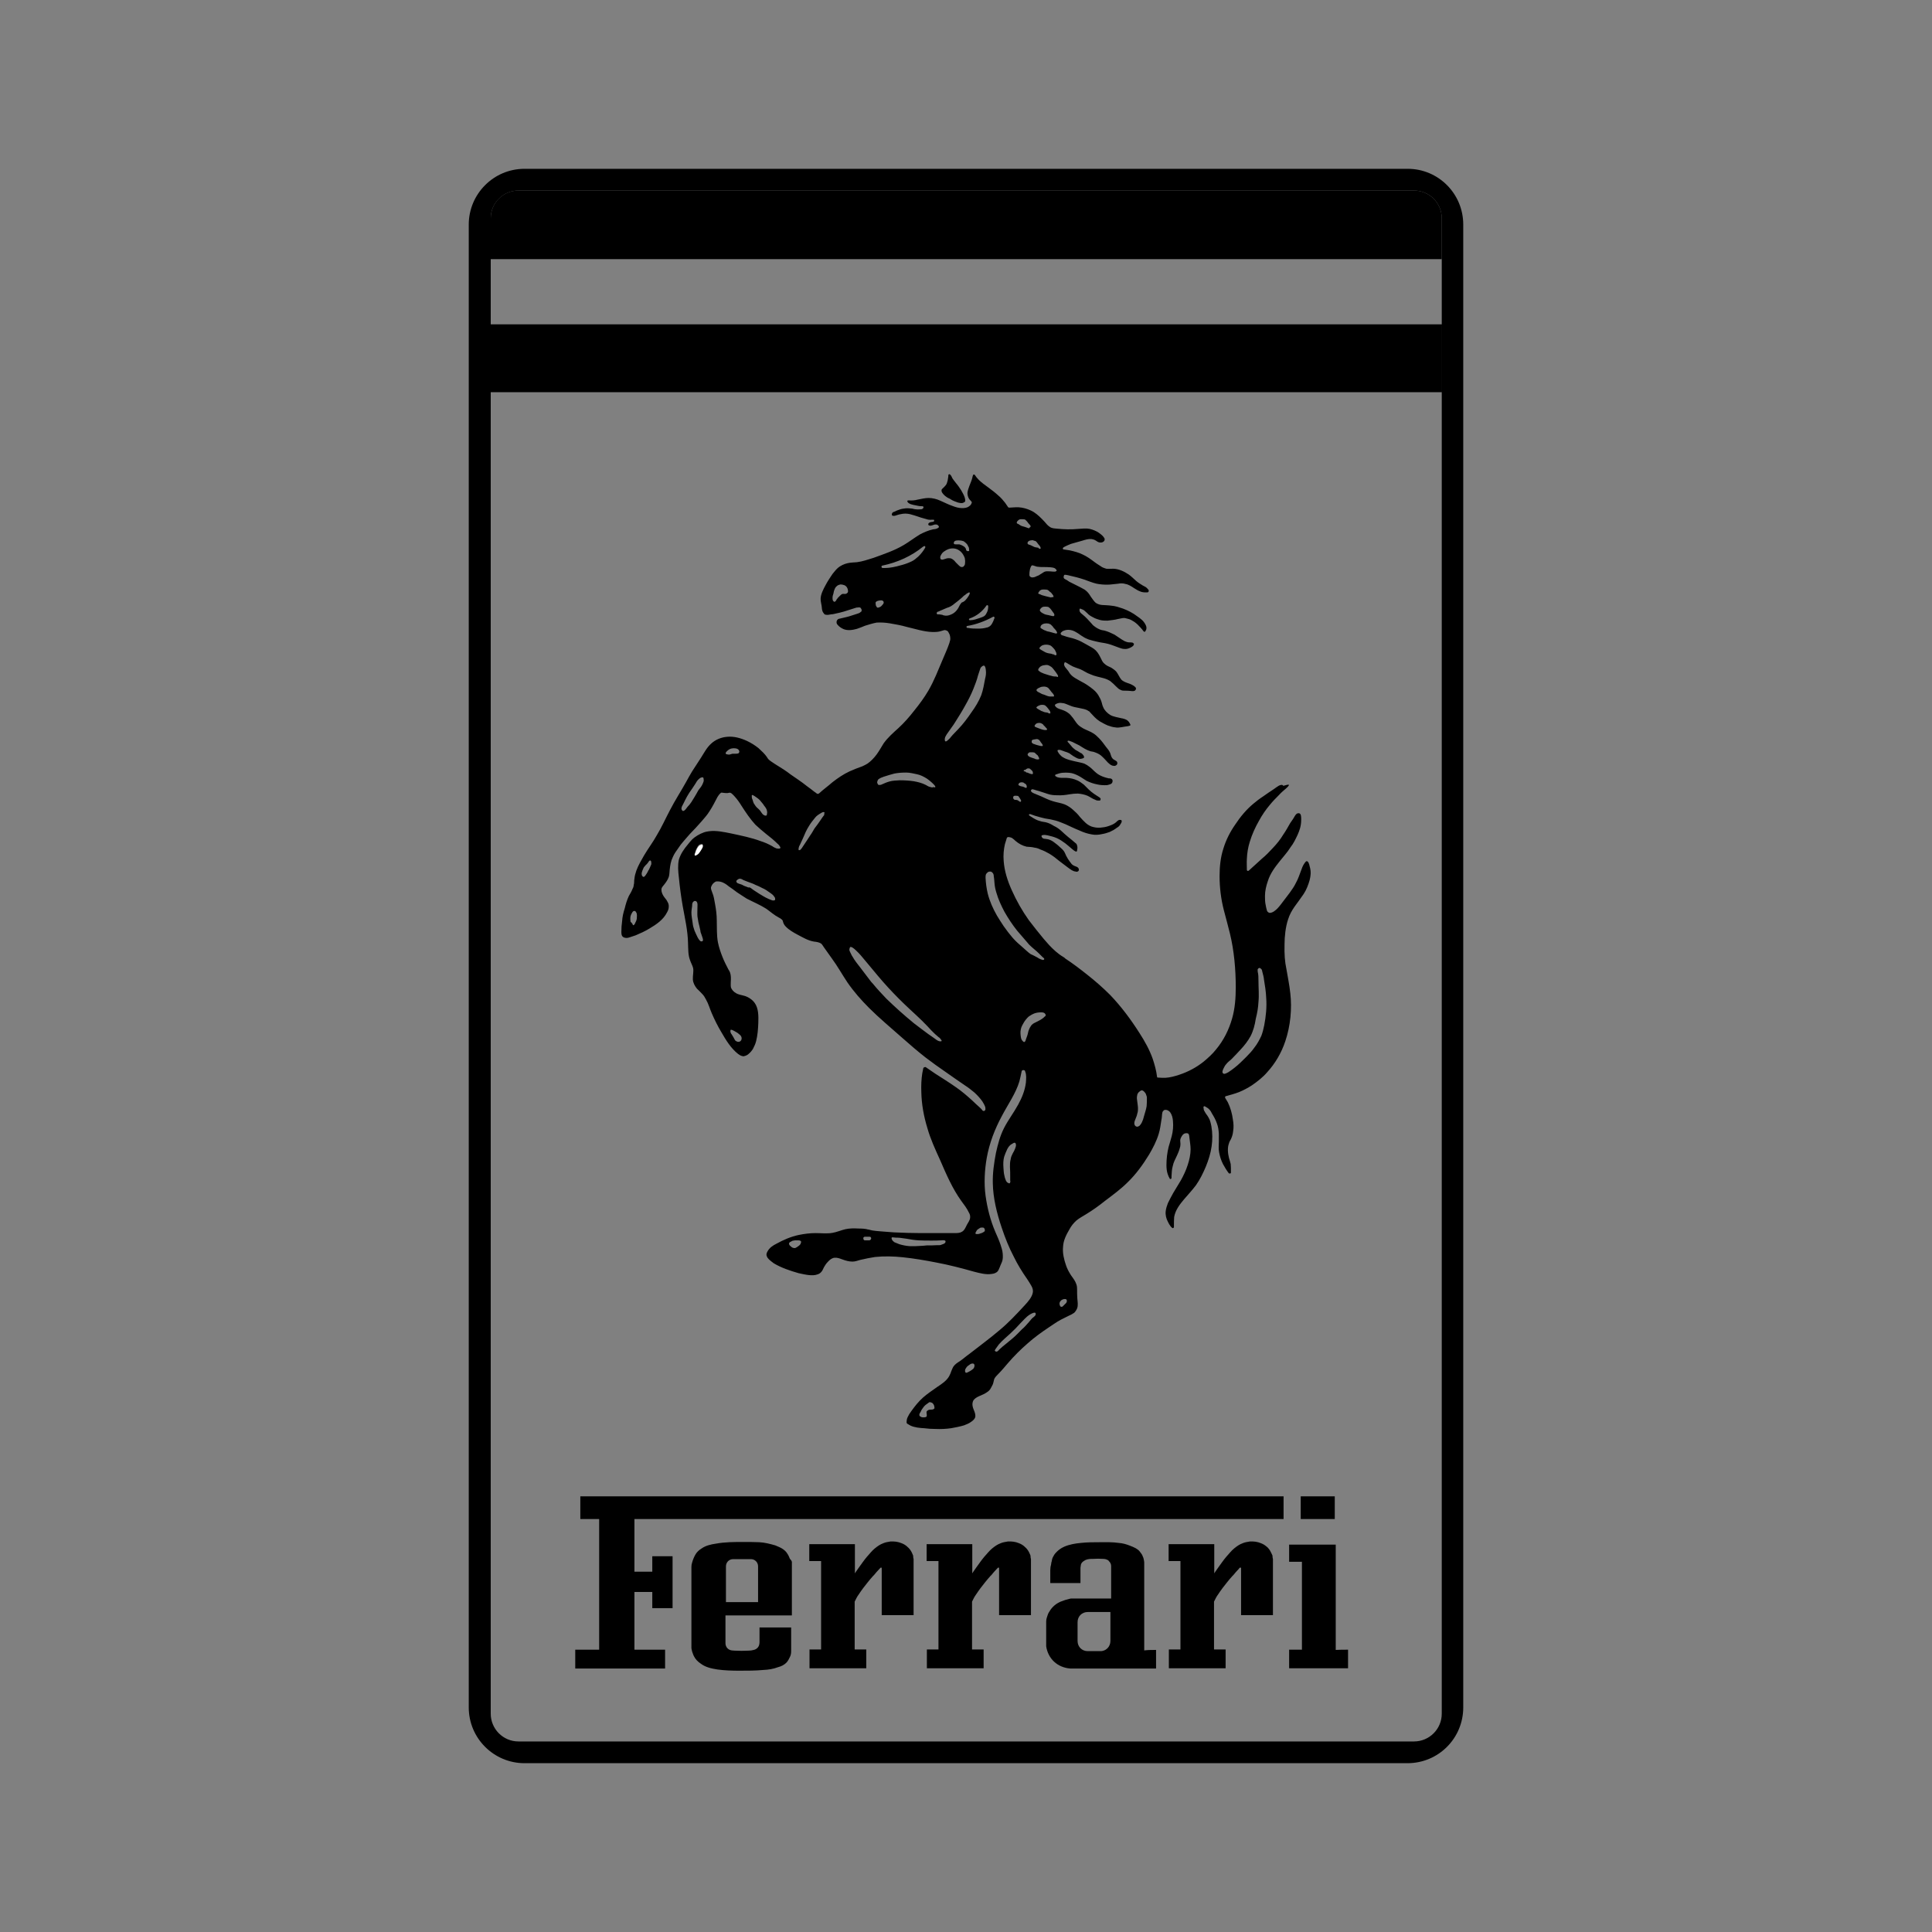 <?xml version="1.0" encoding="UTF-8"?>
<!-- Generator: Adobe Illustrator 26.2.1, SVG Export Plug-In . SVG Version: 6.00 Build 0)  -->
<svg xmlns="http://www.w3.org/2000/svg" xmlns:xlink="http://www.w3.org/1999/xlink" version="1.1" x="0px" y="0px" viewBox="0 0 800 800" style="enable-background:new 0 0 800 800;" xml:space="preserve">
<rect x="0" y="0" width="800" height="800" fill="#808080" stroke="none"/>
<style type="text/css">
	.st0{fill:#FFFFFF;}
</style>
<g id="Layer_1">
</g>
<g id="Layer_2">
	<g id="LWPOLYLINE_2_">
		<g id="XMLID_5_">
			<g>
				<path d="M558.2,683.1c0,2.5,0,5.1,0,7.7c-8.2,0-16.2,0-24.4,0c0-2.5,0-5.1,0-7.7c2.1,0,3.7,0,5.3,0c0-12.1,0-24.3,0-36.4      c-1.7,0-3.6,0-5.3,0c0-2.4,0-4.8,0-7.1c6.5,0,12.8,0,19.3,0c0,14.5,0,29,0,43.6C554.6,683.1,556.4,683.1,558.2,683.1z"></path>
				<rect x="538.6" y="619.6" width="14.1" height="9.4"></rect>
				<polygon points="531.5,619.6 531.5,629 262.7,629 262.7,650.8 270.1,650.8 270.1,644.4 278.5,644.4 278.5,665.9 270.1,665.9       270.1,659.2 262.7,659.2 262.7,683.1 275.4,683.1 275.4,690.9 238.2,690.9 238.2,683.1 248.1,683.1 248.1,629 240.3,629       240.3,619.6     "></polygon>
				<path d="M527.1,645.6c0,7.8,0,15.4,0,23.2c-4.4,0-8.7,0-13.2,0c0-6.5,0-12.9,0-19.4c0-0.1,0-0.1-0.1-0.3c-0.1,0-0.1,0-0.3,0      c-0.3,0.1-0.4,0.4-0.5,0.5c-0.4,0.4-0.8,0.9-1.2,1.3c-0.5,0.5-0.9,1.2-1.5,1.7c-0.8,0.9-1.5,1.7-2.2,2.6c-1.3,1.6-2.6,3.3-3.7,5      c-0.7,0.9-1.2,2-1.7,3c0,6.6,0,13.2,0,19.8c1.6,0,3.2,0,4.8,0c0,2.6,0,5.1,0,7.8c-7.8,0-15.7,0-23.5,0c0-2.6,0-5.1,0-7.8      c1.6,0,3.2,0,4.8,0c0-12.1,0-24.3,0-36.6c-1.6,0-3.3,0-4.9,0c0-2.4,0-4.8,0-7c6.3,0,12.5,0,18.9,0c0,4.1,0,8.1,0,12.1      c0.5-0.9,1.2-1.7,1.7-2.5c1.1-1.5,2.1-3,3.3-4.4c1.1-1.2,2-2.4,3.2-3.4c1.1-0.9,2.2-1.7,3.6-2.2c0.9-0.4,1.8-0.5,2.9-0.7      c1.6-0.1,3.2,0.1,4.6,0.7c0.8,0.3,1.5,0.7,2.1,1.2c0.7,0.5,1.2,1.1,1.6,1.7c0.4,0.7,0.8,1.5,1.1,2.2      C526.9,644.8,527,645.2,527.1,645.6z"></path>
				<path d="M478.7,683.2c0,2.5,0,5.1,0,7.7c-11.9,0-23.6,0-35.5,0c-5.3-0.4-9.2-4-10-9.2c0-0.3,0-0.4,0-0.7c0-3,0-6.1,0-9.1      c0-0.1,0-0.3,0-0.4c0-0.7,0.1-1.2,0.3-1.8c0.3-0.9,0.5-1.7,1.1-2.5c0.5-0.9,1.2-1.7,2-2.4c0.8-0.7,1.7-1.2,2.6-1.6      c1.2-0.5,2.5-0.9,3.8-1.2c0.3-0.1,0.7-0.1,0.9-0.1c5.4,0,10.8,0,16.2,0c0-4.5,0-8.8,0-13.3c0-0.5-0.1-1.1-0.4-1.5      c-0.1-0.1-0.1-0.3-0.3-0.4c-0.3-0.4-0.5-0.7-0.9-0.8c-0.5-0.3-1.2-0.4-1.8-0.4c-1.3-0.1-2.6-0.1-4.1,0c-1.1,0-2.1,0-3.2,0.5      c-0.5,0.3-1.2,0.7-1.5,1.2c-0.3,0.4-0.4,0.9-0.5,2c0,0.1,0,0.3,0,0.4c0,2,0,4,0,5.9c-4.2,0-8.3,0-12.5,0c0-1.7,0-3.6,0-5.3      c0-0.8,0.1-1.6,0.3-2.2c0.1-0.5,0.1-1.1,0.3-1.5c0.1-0.8,0.3-1.5,0.7-2.1c0.4-0.9,1.2-1.7,2-2.4c0.8-0.7,1.7-1.2,2.6-1.6      c2.1-0.9,4.5-1.3,6.7-1.5c2.6-0.3,5.3-0.3,7.9-0.3c2.6,0,5.3-0.1,7.9,0.3c1.5,0.1,3,0.5,4.5,1.1c0.9,0.3,1.7,0.7,2.5,1.1      c0.7,0.4,1.2,0.8,1.6,1.3c0.5,0.7,1.1,1.3,1.3,2.1c0.3,0.5,0.4,1.2,0.5,1.7c0.1,0.4,0.1,0.8,0.1,1.2c0,12,0,24,0,36      C475.4,683.2,477,683.2,478.7,683.2z M459.8,679.5v-12h-9.4c-2.4,0-4.2,1.8-4.2,4.2v7.8c0,2.4,1.8,4.2,4.2,4.2h5.1      C458,683.8,459.8,681.8,459.8,679.5z"></path>
				<path d="M426.9,645.6c0,7.8,0,15.4,0,23.2c-4.4,0-8.7,0-13.2,0c0-6.5,0-12.9,0-19.4c0-0.1,0-0.1-0.1-0.3c-0.1,0-0.1,0-0.3,0      c-0.1,0.1-0.4,0.4-0.5,0.5c-0.4,0.4-0.8,0.9-1.2,1.3c-0.5,0.5-0.9,1.2-1.5,1.7c-0.8,0.9-1.5,1.7-2.2,2.6c-1.3,1.6-2.6,3.3-3.7,5      c-0.7,0.9-1.2,2-1.7,3c0,6.6,0,13.2,0,19.8c1.6,0,3.2,0,4.8,0c0,2.6,0,5.1,0,7.8c-7.8,0-15.7,0-23.5,0c0-2.6,0-5.1,0-7.8      c1.6,0,3.2,0,4.8,0c0-12.1,0-24.3,0-36.6c-1.6,0-3.3,0-4.9,0c0-2.4,0-4.8,0-7c6.3,0,12.5,0,18.9,0c0,4.1,0,8.1,0,12.1      c0.5-0.9,1.2-1.7,1.7-2.5c1.1-1.5,2.1-3,3.3-4.4c1.1-1.2,2-2.4,3.2-3.4c1.1-0.9,2.2-1.7,3.6-2.2c0.9-0.4,1.8-0.5,2.9-0.7      c1.6-0.1,3.2,0.1,4.6,0.7c0.8,0.3,1.5,0.7,2.1,1.2s1.2,1.1,1.6,1.7c0.5,0.7,0.8,1.5,1.1,2.2      C426.7,644.8,426.8,645.2,426.9,645.6z"></path>
				<path d="M399.5,206.1c0.1,0.7,0.4,1.3,0,1.7c-0.1,0.1-0.4,0.3-0.7,0.4c-0.7,0.3-1.5,0-2.1-0.1c-1.1-0.4-2-0.7-2.8-1.2      c-0.4-0.3-0.8-0.5-1.3-0.7c-0.9-0.5-1.8-1.2-2.4-2.1c-0.3-0.4-0.4-0.9-0.3-1.3c0.1-0.3,0.4-0.5,0.7-0.8c0.4-0.4,0.8-0.8,1.1-1.2      c0.4-0.5,0.5-1.2,0.7-1.8c0.1-0.8,0.3-1.6,0.3-2.2c0-0.1,0-0.4,0.3-0.4c0.1-0.1,0.4,0,0.4,0.1c0.1,0.1,0.1,0.1,0.3,0.3      c0.4,0.5,0.5,1.1,0.9,1.6s0.8,1.1,1.3,1.7c0.8,0.9,1.5,2,2.1,2.9C398.4,203.8,399.1,204.8,399.5,206.1z"></path>
				<path d="M378.3,645.6c0,7.8,0,15.4,0,23.2c-4.4,0-8.7,0-13.2,0c0-6.5,0-12.9,0-19.4c0-0.1,0-0.1-0.1-0.3c-0.1,0-0.1,0-0.3,0      c-0.1,0.1-0.4,0.4-0.5,0.5c-0.4,0.4-0.8,0.9-1.2,1.3c-0.5,0.5-0.9,1.2-1.5,1.7c-0.8,0.9-1.5,1.7-2.2,2.6c-1.3,1.6-2.6,3.3-3.7,5      c-0.7,0.9-1.2,2-1.7,3c0,6.6,0,13.2,0,19.8c1.6,0,3.2,0,4.8,0c0,2.6,0,5.1,0,7.8c-7.8,0-15.7,0-23.5,0c0-2.6,0-5.1,0-7.8      c1.6,0,3.2,0,4.8,0c0-12.1,0-24.3,0-36.6c-1.6,0-3.3,0-4.9,0c0-2.4,0-4.8,0-7c6.3,0,12.5,0,18.9,0c0,4.1,0,8.1,0,12.1      c0.5-0.9,1.2-1.7,1.7-2.5c1.1-1.5,2.1-3,3.3-4.4c1.1-1.2,2-2.4,3.2-3.4c1.1-0.9,2.2-1.7,3.6-2.2c0.9-0.4,1.8-0.5,2.9-0.7      c1.6-0.1,3.2,0.1,4.6,0.7c0.8,0.3,1.5,0.7,2.1,1.2s1.2,1.1,1.6,1.7c0.5,0.7,0.8,1.5,1.1,2.2      C378.1,644.8,378.2,645.2,378.3,645.6z"></path>
				<path d="M605.9,93v614c0,12.8-10.3,23.1-23.1,23.1H217.2c-12.7,0-23.1-10.3-23.1-23.1V93c0-12.7,10.3-23.1,23.1-23.1h365.7      C595.6,69.9,605.9,80.2,605.9,93z M585.5,78.9H214.7c-6.3,0-11.5,5.1-11.5,11.5v16.9v27.1v28.1v547.1c0,6.3,5.1,11.5,11.5,11.5      h370.8c6.3,0,11.5-5.1,11.5-11.5V162.4v-28.1v-27.1V90.4C597,84,591.8,78.9,585.5,78.9z"></path>
				<path d="M327.9,646.7c0,7.4,0,14.8,0,22.2c-9.1,0-18.3,0-27.5,0c0,3.8,0,7.7,0,11.5c0,1.6,1.1,2.8,2.6,3c0.4,0,0.8,0.1,1.2,0.1      c2.1,0.1,3.8,0.1,5.7,0c0.8,0,1.5-0.1,2.2-0.3c0.5-0.1,1.1-0.4,1.5-0.8c0.4-0.4,0.7-0.9,0.8-1.5c0.1-0.4,0.1-0.8,0.1-1.1      c0-2,0-4,0-5.9c4.4,0,8.7,0,13.1,0c0,3.3,0,6.6,0,9.8c0,0.8-0.1,1.6-0.5,2.4l0,0c-0.4,0.8-0.8,1.7-1.5,2.4      c-0.9,0.9-2.1,1.5-3.3,1.8c-2.1,0.8-4.1,1.1-6.3,1.2c-3.2,0.3-6.5,0.3-9.9,0.3c-3,0-6.1-0.1-9-0.5c-2.5-0.4-4.9-0.9-6.9-2.4      c-1.2-0.8-2.2-1.8-2.8-3c-0.4-0.7-0.5-1.3-0.8-2c-0.1-0.5-0.3-1.1-0.3-1.6c0-11.2,0-22.3,0-33.5c0-0.7,0.1-1.2,0.3-1.8      c0.3-1.1,0.7-2.1,1.3-3.2s1.6-2,2.6-2.6c1.7-1.2,3.8-1.7,5.9-2c3.8-0.7,7.5-0.7,11.4-0.7c2.2,0,4.5,0,6.6,0.1      c2.2,0.1,4.5,0.7,6.6,1.3c0.9,0.4,2,0.8,2.8,1.3c0.8,0.5,1.7,1.2,2.2,2.1c0.5,0.7,0.8,1.5,1.1,2.2      C327.7,646.1,327.8,646.4,327.9,646.7z M313.9,663.4v-14.8c0-1.7-1.3-3-3-3h-7.3c-1.7,0-3,1.3-3,3v14.8H313.9z"></path>
				<path class="st0" d="M289.9,353.1c-0.3,0.4-0.7,0.8-1.2,1.2c-0.3,0.1-0.5,0.3-0.7,0.3c-0.3,0-0.3-0.3-0.3-0.5      c0-0.4,0.1-0.8,0.3-1.1c0.1-0.4,0.3-0.8,0.5-1.3c0.1-0.3,0.4-0.7,0.5-0.9c0.3-0.4,0.5-0.7,1.1-0.9c0.3-0.1,0.5-0.1,0.8-0.1      c0.4,0.3,0.3,1.1,0,1.7C290.6,352,290.2,352.5,289.9,353.1z"></path>
				<path d="M397.8,228.4c-0.8-0.7-1.7-1.2-2.8-1.3c-1.1-0.1-2.1,0.1-3.2,0.7c-0.7,0.4-1.3,0.8-1.7,1.3c-0.3,0.4-0.5,0.8-0.7,1.2      c-0.1,0.4-0.1,0.9,0.1,1.2c0.3,0.3,0.8,0.3,1.3,0.1c0.5-0.1,0.9-0.3,1.3-0.4c0.5-0.1,1.1-0.1,1.6,0c0.8,0.3,1.5,0.9,2,1.6      c0.4,0.4,0.8,0.8,1.2,1.2c0.4,0.4,0.8,0.8,1.3,0.8c0.4,0,0.8-0.1,0.9-0.4c0.4-0.3,0.5-0.8,0.5-1.3c0.1-0.7,0-1.3-0.1-2      C399.2,230.3,398.7,229.2,397.8,228.4z M399.7,248.6c0.5-0.5,0.9-1.1,1.3-1.7c0.1-0.3,0.3-0.4,0.4-0.7c0.1-0.3,0.3-0.7,0.1-0.8      c-0.1-0.3-0.7,0.1-1.2,0.4c-0.5,0.4-0.8,0.7-1.2,0.9c-0.4,0.4-0.8,0.8-1.3,1.2c-0.8,0.7-1.6,1.3-2.5,2c-0.9,0.8-2,1.5-3.2,1.8      c-0.9,0.4-1.8,0.8-2.8,1.2c-0.3,0.1-0.5,0.3-0.9,0.4c-0.1,0-0.3,0-0.3,0.1c-0.3,0.3-0.3,0.7-0.1,0.9c0.1,0.1,0.3,0.1,0.5,0.1      c0.4,0,0.7,0,1.1,0.1c0.4,0,0.7,0.1,1.1,0.3c1.1,0.3,2.1,0.1,3-0.3c0.8-0.3,1.5-0.8,2-1.3c0.7-0.7,1.2-1.5,1.6-2.4      c0.3-0.5,0.5-0.9,0.9-1.3C398.8,249.3,399.3,249,399.7,248.6z M400.8,228.2c0.3,0,0.5,0,0.5-0.1c0-0.1,0-0.3,0-0.4      c0-0.4-0.1-0.7-0.1-0.9c-0.3-0.5-0.5-1.2-0.9-1.6c-0.4-0.4-0.8-0.8-1.3-1.1c-0.5-0.1-0.9-0.3-1.5-0.3c-0.4,0-0.8-0.1-1.2,0      c-0.4,0-0.9,0.1-1.2,0.5c-0.1,0.3-0.3,0.7-0.1,0.8c0.1,0.3,0.4,0.3,0.8,0.3c0.5,0,0.9,0,1.3,0s0.8,0.3,1.2,0.4      c0.4,0.3,0.9,0.4,1.2,0.8c0.3,0.3,0.4,0.5,0.5,0.8c0,0.1,0,0.3,0.1,0.4C400.3,228.2,400.5,228.2,400.8,228.2z M402.8,564.6      c-0.4,0-0.8,0.1-1.2,0.4c-0.4,0.3-0.7,0.5-1.1,0.8c-0.1,0.3-0.4,0.4-0.5,0.7c-0.3,0.4-0.4,0.7-0.4,1.2c0,0.3,0.1,0.5,0.3,0.7      c0.1,0.1,0.4,0,0.7-0.1c0.5-0.3,0.9-0.4,1.3-0.7c0.4-0.3,0.8-0.5,1.2-0.9c0.3-0.4,0.5-1.1,0.4-1.5      C403.4,564.7,403,564.6,402.8,564.6z M407.5,508.6c-0.1-0.3-0.5-0.3-0.8-0.3c-0.4,0-0.8,0-1.1,0.3c-0.3,0.1-0.5,0.4-0.8,0.5      c-0.1,0.1-0.4,0.4-0.5,0.7c-0.3,0.4-0.5,0.9-0.3,1.1c0.1,0.1,0.4,0.1,0.7,0.1c0.3,0,0.5,0,0.8-0.1c0.4-0.1,0.8-0.3,1.2-0.4      c0.4-0.3,0.9-0.4,1.1-0.8C407.8,509.2,407.8,508.7,407.5,508.6z M409.2,251c0-0.1-0.1-0.4-0.3-0.4c-0.1,0-0.4,0-0.4,0.1      c-1.7,2.5-4.1,4.4-7,5.4c-0.1,0-0.3,0.3-0.3,0.4c0,0.1,0.1,0.3,0.4,0.3c0.1,0,0.1,0,0.3,0c1.3,0,2.5-0.5,3.8-0.9      c0.8-0.3,1.5-0.5,2-0.9s0.8-1.1,1.1-1.7C409.1,252.6,409.2,251.8,409.2,251z M411.6,255.4c-0.1-0.1-0.3-0.1-0.4,0      c-3.3,1.8-7,3.2-10.7,3.8c-0.1,0-0.3,0.1-0.3,0.4c0,0.1,0.1,0.4,0.3,0.4c0.1,0,0.1,0,0.3,0c1.5,0.3,2.8,0.3,4.2,0.3      c1.2,0,2.4-0.1,3.4-0.4c0.7-0.1,1.3-0.4,1.8-0.9s0.8-1.2,1.1-1.8c0.1-0.4,0.4-0.9,0.5-1.3C411.9,255.6,411.7,255.5,411.6,255.4z       M415.8,479c-0.4,1.5-0.4,2.9-0.3,4.5c0.1,1.1,0.1,2.2,0.4,3.3c0.1,0.7,0.3,1.2,0.5,1.7c0.1,0.4,0.4,0.9,0.8,1.2      c0.3,0.1,0.5,0.3,0.7,0.3s0.3-0.1,0.4-0.4c0.1-0.3,0.1-0.5,0-0.8c0-0.5,0-0.9,0-1.5c0-1.3,0-2.8-0.1-4.1c0-1.1,0-2.1,0.3-3.2      c0.1-0.9,0.5-1.7,0.9-2.5c0.3-0.5,0.7-1.2,0.9-1.8c0.1-0.4,0.4-0.9,0.4-1.5c0-0.4-0.1-0.8-0.3-0.9c-0.3-0.3-0.8,0-1.2,0.3      c-1.1,0.5-1.6,1.3-2.1,2.2C416.6,476.9,416.1,478,415.8,479z M305.7,431.4c0.4,0,0.7-0.1,0.9-0.3c0.4-0.3,0.5-0.8,0.5-1.3      c-0.1-0.7-0.5-1.2-1.1-1.6c-0.5-0.5-1.1-0.8-1.8-1.2c-0.7-0.4-1.5-0.8-1.7-0.5c-0.1,0.3-0.1,0.7,0,0.9c0.1,0.3,0.1,0.5,0.4,0.8      c0.3,0.4,0.5,0.9,0.8,1.3c0.3,0.5,0.5,1.1,0.9,1.5C305,431.2,305.3,431.4,305.7,431.4z M261.9,382.6c0.1,0.3,0.1,0.4,0.3,0.5      c0.3,0.1,0.7-0.5,0.9-1.1c0.3-0.5,0.4-0.8,0.5-1.2c0.1-0.3,0.1-0.5,0.1-0.9c0-0.4,0.1-0.8,0-1.2c0-0.4-0.1-0.7-0.4-1.1      c-0.1-0.3-0.4-0.4-0.7-0.4c-0.4,0-0.7,0.4-0.9,0.8c-0.5,0.8-0.7,1.5-0.7,2.2c0,0.5,0,0.9,0.1,1.5      C261.5,382,261.6,382.2,261.9,382.6z M424,319.4c0.1,0,0.3,0,0.4,0s0.4,0.3,0.5,0.4s0.3,0.1,0.4,0.1c0.3,0.1,0.5,0.1,0.7,0.3      c0.3,0.1,0.5,0.1,0.9,0.3c0.3,0,0.5,0.1,0.7,0s0.1-0.4,0.1-0.5c0-0.7-0.4-0.9-0.8-1.3c-0.3-0.3-0.5-0.5-0.8-0.5      c-0.4-0.1-0.8,0-1.2,0.3c-0.1,0.1-0.3,0.3-0.4,0.3s-0.4,0-0.5,0.1c-0.1,0.1-0.1,0.4-0.1,0.7C423.9,319.1,423.9,319.3,424,319.4z       M426.8,544.1c-1.2,0.7-1.8,1.3-2.5,2c-1.2,1.2-2.5,2.6-3.8,4c-1.5,1.5-2.9,2.8-4.4,4.1c-0.9,0.8-1.8,1.7-2.5,2.5      c-0.4,0.5-0.8,1.1-1.3,1.8c-0.3,0.4-0.5,0.8-0.3,0.9c0.1,0.1,0.4,0.3,0.5,0.3c0.5,0,0.9-0.4,1.2-0.8c0.9-0.9,1.8-1.6,2.8-2.4      c0.9-0.8,2-1.6,2.9-2.4c1.3-1.1,2.5-2.4,3.7-3.6c1.1-0.9,2-2,2.9-3c0.7-0.8,1.3-1.7,2.1-2.2c0.3-0.3,0.5-0.4,0.7-0.8      c0.1-0.3,0.1-0.5,0-0.8C428.4,543.3,427.6,543.7,426.8,544.1z M425.1,326.1c0.1-0.1,0.1-0.5,0-0.8c-0.1-0.4-0.4-0.7-0.8-0.9      c-0.3-0.1-0.4-0.4-0.7-0.4c-0.3-0.1-0.7-0.1-1.1,0c-0.1,0.1-0.4,0.1-0.5,0.3c-0.1,0.1-0.3,0.4-0.3,0.5c0,0.3,0.1,0.4,0.4,0.5      c0.3,0.1,0.5,0.3,0.8,0.3c0.4,0.1,0.7,0.1,1.1,0.3c0.3,0.1,0.4,0.3,0.7,0.3C424.8,326.3,425,326.3,425.1,326.1z M428.3,311.6      c-0.4-0.1-0.9-0.1-1.5-0.1c-0.4,0-0.7,0-0.9,0.3c-0.1,0.1-0.4,0.4-0.4,0.5c0,0.3,0.1,0.5,0.3,0.7c0.4,0.4,0.8,0.5,1.3,0.7      c0.4,0.1,0.8,0.3,1.2,0.4c0.3,0.1,0.5,0.3,0.8,0.3c0.4,0.1,0.8,0.1,1.1,0c0.3-0.3-0.1-0.9-0.5-1.6      C429,312.3,428.8,311.9,428.3,311.6z M266.7,359c-0.3,0.4-0.4,0.9-0.7,1.5c-0.1,0.4-0.3,0.8-0.3,1.2c0,0.4,0,0.7,0.3,1.1      c0.1,0.1,0.3,0.3,0.4,0.3c0.4,0.1,0.8-0.5,1.2-1.1c0.3-0.4,0.5-0.8,0.7-1.2c0.1-0.1,0.1-0.4,0.3-0.5c0.3-0.5,0.4-0.9,0.7-1.5      c0.1-0.4,0.4-0.7,0.4-1.1c0-0.4,0-0.8-0.1-1.1c-0.1-0.1-0.1-0.1-0.3-0.3c-0.3-0.1-0.7,0.4-0.9,0.8c-0.4,0.5-0.7,0.9-1.1,1.2      C267.1,358.6,266.8,358.9,266.7,359z M428.5,308.2c0.3,0.1,0.7,0.3,0.9,0.3c0.5,0.1,0.9,0.3,1.6,0.4c0.3,0,0.5,0,0.7,0      c0.3-0.1-0.1-0.9-0.7-1.5c-0.4-0.7-0.7-1.1-1.1-1.2c-0.4-0.3-1.1-0.1-1.7,0c-0.4,0.1-0.8,0.1-0.9,0.4c-0.1,0.1-0.1,0.4-0.1,0.7      c0,0.1,0.1,0.4,0.3,0.4C427.6,307.9,428,308.1,428.5,308.2z M429.6,396.5c0.4,0.3,0.8,0.5,1.3,0.7c0.4,0.1,0.7,0.3,1.1,0.3      c0.1,0,0.3-0.1,0.4-0.3c0.1-0.3-0.4-0.7-0.7-0.9c-0.7-0.7-1.1-1.1-1.6-1.6c-1.1-1.1-2.6-2.2-3.8-3.4c-0.3-0.3-0.5-0.5-0.7-0.8      c-1.5-1.7-2.9-3.4-4.4-5.1c-2-2.5-3.7-5.1-5.3-7.9c-1.3-2.5-2.5-5-3.3-7.8c-0.4-1.3-0.7-2.6-0.8-4c-0.1-0.9-0.1-1.8-0.3-2.8      c0-0.5-0.1-1.1-0.5-1.5c-0.3-0.3-0.5-0.5-0.9-0.5c-0.3,0-0.5,0-0.8,0.1c-0.5,0.3-0.9,0.7-1.1,1.2c-0.1,0.4-0.1,0.8-0.1,1.3      c0.1,2.2,0.4,4.4,0.9,6.5c0.8,3.2,2.2,6.3,3.8,9.1c0.9,1.5,1.8,2.9,2.8,4.4c1.2,1.7,2.4,3.3,3.7,4.8c1.3,1.5,2.8,2.8,4.2,4      c1.1,0.9,2.1,2,3.3,2.8C428,395.6,428.8,396.1,429.6,396.5z M311.4,368.1c0.9,0.7,2,1.3,3,2c1.2,0.7,2.4,1.5,3.6,2      c0.5,0.3,1.1,0.4,1.7,0.7c0.4,0.1,0.9,0.1,1.2-0.1c0.1-0.1,0.1-0.7,0-0.9c-0.1-0.4-0.4-0.5-0.5-0.8c-0.4-0.5-0.9-0.9-1.5-1.3      c-1.1-0.8-2.1-1.5-3.3-2c-0.9-0.5-1.8-0.9-2.8-1.3c-0.5-0.3-1.1-0.5-1.6-0.7c-1.1-0.4-2.2-0.8-3.4-1.3c-0.5-0.3-1.2-0.7-1.7-0.5      c-0.3,0-0.5,0.3-0.8,0.4c-0.3,0.3-0.4,0.4-0.4,0.7c0,0.3,0.3,0.5,0.5,0.7c0.4,0.1,0.7,0.3,1.1,0.4c0.5,0.1,1.1,0.4,1.6,0.7      c0.7,0.3,1.2,0.4,1.8,0.7C310.4,367.3,310.9,367.7,311.4,368.1z M431.3,302c0.4,0.1,0.9,0.3,1.5,0.3c0.3,0,0.5,0,0.7-0.1      c0.3-0.3-0.3-0.8-0.7-1.2c-0.1-0.3-0.4-0.4-0.5-0.5c-0.3-0.3-0.4-0.7-0.8-0.8c-0.5-0.4-1.2-0.4-1.8-0.3      c-0.5,0.1-0.9,0.4-1.2,0.9c-0.1,0.1-0.1,0.3-0.1,0.3c0,0.3,0.3,0.4,0.5,0.5C429.8,301.5,430.5,301.7,431.3,302z M330.6,513.6      c-0.4,0-0.8,0-1.2,0c-0.3,0-0.4,0-0.7,0.1c-0.4,0-0.7,0.1-1.1,0.4c-0.4,0.1-0.8,0.4-0.9,0.8c0,0.3,0.1,0.5,0.3,0.8      c0.3,0.3,0.5,0.4,0.8,0.7c0.4,0.3,0.8,0.4,1.3,0.4c0.3,0,0.7-0.3,0.9-0.4c0.4-0.3,0.8-0.5,1.2-0.9c0.4-0.5,0.7-1.3,0.4-1.6      C331.2,513.6,330.8,513.6,330.6,513.6z M289.6,322.4c-0.9,0.7-1.3,1.5-1.7,2.2c-0.8,1.3-1.7,2.5-2.5,3.7c-0.7,1.1-1.2,2-1.7,3      c-0.4,0.8-0.7,1.5-1.1,2.2c-0.3,0.5-0.5,1.1-0.4,1.6c0.1,0.3,0.3,0.5,0.5,0.7c0.4,0.1,0.9-0.3,1.3-0.8c0.5-0.7,0.9-1.2,1.5-1.8      c0.3-0.4,0.5-0.7,0.8-1.1c0.4-0.7,0.9-1.5,1.3-2.1c0.5-0.9,1.1-1.8,1.6-2.8c0.5-0.7,1.1-1.3,1.5-2.1c0.3-0.5,0.5-1.1,0.7-1.7      c0-0.5,0-1.3-0.3-1.5C290.7,321.8,290,322,289.6,322.4z M344.8,246.8c-0.1,0.5-0.1,1.1,0,1.6c0.1,0.4,0.4,0.7,0.7,0.8      c0.4,0,0.7-0.5,0.9-0.9c0.1-0.3,0.4-0.4,0.5-0.7c0.3-0.3,0.7-0.7,0.9-0.9c0.4-0.4,0.8-0.8,1.3-0.8c0.4,0,0.7,0.1,1.1,0      c0.3,0,0.5-0.3,0.8-0.5c0.3-0.5,0.1-1.2-0.1-1.8c-0.3-0.7-0.8-1.1-1.3-1.3s-1.1-0.3-1.6-0.3c-0.5,0.1-1.1,0.3-1.5,0.7      c-0.7,0.5-0.9,1.3-1.2,2.1C345.2,245.3,345.1,246,344.8,246.8z M436.6,254.5c-0.1-0.4-0.3-0.7-0.5-0.9c-0.3-0.4-0.5-0.7-0.8-1.1      c-0.1-0.1-0.3-0.4-0.4-0.5c-0.3-0.3-0.5-0.5-0.9-0.7c-0.4-0.1-0.9-0.1-1.3-0.1c-0.7,0-1.2,0.1-1.7,0.7c-0.3,0.3-0.5,0.7-0.4,0.9      c0,0.3,0.3,0.4,0.5,0.7c0.4,0.3,0.8,0.5,1.2,0.7c0.5,0.3,1.3,0.4,1.8,0.5c0.5,0.1,1.1,0.3,1.7,0.4c0.3,0,0.5,0.1,0.7-0.1      C436.6,254.7,436.6,254.6,436.6,254.5z M435.8,288.4c0.1,0,0.4,0,0.5,0c0.4-0.1,0-0.9-0.4-1.3c-0.4-0.4-0.7-0.8-0.9-1.1      c-0.1-0.1-0.3-0.4-0.4-0.5c-0.3-0.3-0.5-0.7-0.8-0.8c-0.4-0.3-1.1-0.4-1.6-0.4s-1.2,0.1-1.7,0.4c-0.3,0.1-0.7,0.3-0.9,0.5      c-0.3,0.1-0.4,0.4-0.4,0.5c-0.1,0.4,0.5,0.8,1.2,1.1c0.7,0.4,1.2,0.7,1.8,0.8c0.8,0.3,1.6,0.7,2.4,0.8      C435.1,288.4,435.4,288.4,435.8,288.4z M302.3,312.4c0.4-0.1,0.8-0.3,1.2-0.3c0.3,0,0.4,0,0.7,0c0.1,0,0.1,0,0.3,0      c0.4,0,0.8,0,1.1-0.1c0.3-0.1,0.4-0.3,0.5-0.5c0.1-0.3,0-0.5-0.1-0.8c-0.3-0.5-0.8-0.7-1.3-0.8c-0.5-0.1-1.1-0.1-1.6,0      c-0.7,0.1-1.2,0.4-1.7,0.8c-0.3,0.3-0.5,0.4-0.8,0.8c-0.1,0.1-0.1,0.4-0.1,0.5c0,0.3,0.4,0.3,0.8,0.4      C301.6,312.5,301.9,312.5,302.3,312.4z M437.6,261.7c-0.1-0.5-0.5-0.8-0.8-1.2c-0.3-0.3-0.7-0.7-0.9-1.1      c-0.3-0.3-0.5-0.5-0.8-0.8c-0.3-0.1-0.5-0.3-0.9-0.4c-0.5-0.1-1.2-0.1-1.7,0c-0.5,0.1-1.2,0.4-1.5,0.9c-0.1,0.3-0.3,0.7-0.1,0.9      c0.1,0.1,0.3,0.3,0.4,0.3c0.5,0.3,1.1,0.7,1.6,0.8c0.5,0.3,1.1,0.4,1.6,0.5c0.5,0.1,1.1,0.3,1.8,0.5c0.5,0.1,1.2,0.4,1.3,0.1      C437.8,262.2,437.8,262,437.6,261.7z M290.8,349.5c-0.1-0.1-0.5,0-0.8,0.1c-0.5,0.1-0.8,0.5-1.1,0.9c-0.1,0.3-0.4,0.7-0.5,0.9      c-0.3,0.5-0.4,0.9-0.5,1.3c-0.1,0.4-0.3,0.8-0.3,1.1c0,0.3,0,0.5,0.3,0.5c0.1,0,0.4-0.1,0.7-0.3c0.7-0.4,0.9-0.8,1.2-1.2      c0.4-0.5,0.7-1.1,1.1-1.8C291.1,350.6,291.2,349.8,290.8,349.5z M471.2,459.6c0,0.5-0.1,1.1-0.3,1.6c-0.1,0.7-0.4,1.3-0.7,2.1      c-0.3,0.7-0.5,1.2-0.5,1.8c0,0.4,0.1,0.8,0.4,1.1c0.3,0.3,0.7,0.4,1.1,0.3c0.3-0.1,0.5-0.3,0.7-0.4c0.4-0.4,0.7-0.9,0.9-1.3      c0.4-0.8,0.7-1.7,0.9-2.6c0.4-1.5,0.9-2.8,1.1-4.2c0.1-1.1,0.1-2.1,0.1-3.2c0-0.4,0-0.7-0.1-0.9c-0.1-0.4-0.3-0.7-0.4-1.1      c-0.4-0.5-0.9-1.3-1.6-1.3c-0.3,0-0.5,0.1-0.7,0.3c-0.4,0.3-0.7,0.5-0.9,0.9c-0.3,0.4-0.3,0.8-0.4,1.3c-0.1,0.7,0,1.3,0.1,2      C471,457.1,471.3,458.4,471.2,459.6z M381.1,584.8c-0.3,0.4-0.5,0.9-0.4,1.3c0.1,0.3,0.3,0.4,0.5,0.5c0.4,0.3,0.8,0.3,1.2,0.3      c0.5,0,1.2-0.1,1.3-0.4c0.1-0.3,0.1-0.7,0-1.1c0-0.4-0.1-0.7,0-0.9s0.3-0.4,0.5-0.5c0.4-0.3,0.9-0.3,1.5-0.3s1.1-0.3,1.2-0.5      c0.1-0.1,0-0.4,0-0.7c-0.1-0.7-0.4-1.2-0.9-1.6c-0.3-0.1-0.7-0.3-0.9-0.3c-0.3,0-0.5,0.1-0.8,0.4c-0.5,0.4-1.1,0.7-1.5,1.2      c-0.5,0.5-0.8,1.1-1.2,1.6C381.4,584.2,381.3,584.5,381.1,584.8z M382.3,226.3c-4.9,4-10.7,6.6-16.9,7.9c-0.3,0-0.4,0.3-0.4,0.5      c0,0.3,0.3,0.5,0.5,0.5c0.3,0,0.7,0,0.9,0c2.1,0,4.4-0.5,6.5-1.1c1.6-0.4,3-0.9,4.5-1.6c1.1-0.5,2-1.3,2.9-2.1      c1.1-1.1,2-2.2,2.8-3.6c0.1-0.3,0.1-0.4-0.1-0.7C382.7,226.2,382.4,226.2,382.3,226.3z M378.3,423.6c2,1.6,4,3,6.1,4.6      c1.1,0.7,2.1,1.5,3,2.1c0.5,0.4,1.1,0.8,1.8,0.9c0.3,0,0.5,0,0.7-0.1c0.1-0.1-0.1-0.5-0.3-0.7c-0.3-0.4-0.5-0.7-0.9-0.9      c-0.4-0.4-1.1-0.9-1.5-1.3c-1.2-1.1-2.1-2.1-3.2-3.3c-3-3.2-6.5-6.2-9.6-9.2c-3-2.9-5.9-5.9-8.8-9.2c-2.8-3.2-5.5-6.6-7.9-9.4      c-0.9-1.1-1.7-2.1-3.3-3.6c-0.8-0.8-2-1.7-2.4-1.3c-0.1,0.1-0.3,0.7-0.3,1.1s0.3,0.8,0.4,1.1c0.3,0.5,0.5,1.2,0.9,1.7      c0.9,1.6,2,3,3.2,4.5c1.3,1.7,2.5,3.3,3.8,5c0.5,0.7,0.9,1.2,1.5,1.8c1.7,2.1,3.6,4.1,5.5,6.1      C370.6,417,374.4,420.4,378.3,423.6z M380.3,513.6c-1.7-0.1-3.4-0.4-5.1-0.7c-1.2-0.1-2.4-0.4-3.4-0.4c-0.5,0-1.1,0-1.7-0.1      c-0.3,0-0.7-0.1-0.8,0c-0.3,0.3,0,0.9,0.3,1.3c0.3,0.3,0.5,0.5,0.8,0.7c0.7,0.3,1.3,0.5,2,0.8c1.3,0.4,2.8,0.7,4.2,0.8      c0.8,0,1.7,0,2.5,0c1.6-0.1,3-0.1,4.6-0.3c1.5,0,2.9,0,4.4-0.1c0.3,0,0.5,0,0.9,0c0.4,0,0.7-0.1,1.1-0.3      c0.4-0.1,0.8-0.3,1.1-0.5c0.3-0.3,0.4-0.7,0.3-0.9c-0.1-0.4-1.1-0.4-1.7-0.3c-1.7,0.1-2.8,0.1-4.1,0.1      C383.8,513.7,382,513.7,380.3,513.6z M517.8,429.1c-1.1,2-2.5,3.8-4.1,5.5c-1.2,1.3-2.4,2.6-3.8,4c-0.8,0.7-1.6,1.3-2.2,2.1      c-0.5,0.5-0.8,1.2-1.2,2c-0.1,0.4-0.4,0.8-0.3,1.3c0,0.1,0.1,0.4,0.3,0.5c0.5,0.4,1.3-0.1,2.1-0.5c1.1-0.7,1.7-1.2,2.5-1.8      c1.7-1.3,3.3-2.9,5-4.6c1.2-1.2,2.4-2.5,3.3-3.8c1.2-1.5,2.1-3.2,2.9-4.9c0.5-1.3,0.9-2.9,1.2-4.4c0.7-3.7,1.1-7.5,0.8-11.4      c-0.1-2.5-0.5-5-0.9-7.4c-0.1-1.1-0.4-2.2-0.7-3.3c-0.1-0.4-0.1-0.9-0.5-1.2c-0.1-0.1-0.4-0.4-0.7-0.4s-0.5,0.3-0.7,0.5      c-0.1,0.4,0,0.7,0,1.1c0.3,1.2,0.3,2.4,0.3,3.7c0,2.9,0.3,5.9,0,8.8c-0.1,2.2-0.5,4.6-1.1,6.9      C519.6,424.5,518.9,427,517.8,429.1z M357.8,513.5c0.1,0.1,0.4,0.1,0.7,0.1c0.5,0,0.9,0,1.3,0c0.3,0,0.5,0,0.7-0.3      c0.3-0.3,0.3-0.7,0.1-0.9c-0.1-0.3-0.4-0.3-0.7-0.3c-0.4,0-0.7,0-0.9,0c-0.3,0-0.5,0-0.8,0s-0.5,0.1-0.7,0.4c0,0.1,0,0.3,0,0.5      C357.5,513.1,357.6,513.3,357.8,513.5z M286.3,377.9c0,1.3,0.3,2.8,0.5,4.2c0.1,1.2,0.4,2.2,0.8,3.3c0.4,0.9,0.8,1.8,1.3,2.8      c0.3,0.5,0.5,0.9,0.9,1.3c0.1,0.1,0.4,0.4,0.7,0.3c0.1,0,0.3,0,0.4-0.1c0.4-0.3,0.1-1.1-0.1-1.7c-0.3-0.8-0.4-1.3-0.7-2      c0-0.3-0.1-0.4-0.1-0.7c-0.3-1.2-0.5-2.4-0.8-3.4c-0.1-0.8-0.3-1.6-0.4-2.4c-0.1-1.3,0-2.6,0-4c0-0.5,0.1-1.1-0.1-1.7      c-0.1-0.3-0.4-0.7-0.7-0.7c-0.3-0.1-0.7,0-0.9,0.3c-0.5,0.4-0.5,1.1-0.5,1.7C286.5,376,286.3,377,286.3,377.9z M533.6,325.3      c-0.3,0.5-0.7,0.8-1.1,1.2c-1.1,0.9-2.1,1.8-3,2.8c-1.3,1.3-2.5,2.5-3.7,4c-1.7,2-3.2,4.2-4.5,6.6c-1.6,2.8-2.9,5.7-3.8,8.7      c-0.7,2.2-1.1,4.6-1.2,7c-0.1,1.6,0,3,0,4.6c0,0.1,0.1,0.4,0.3,0.4c0.1,0.1,0.4,0,0.5-0.1c1.8-1.7,3.7-3.3,5.5-5      c1.6-1.3,3-2.8,4.5-4.4c1.6-1.7,3-3.4,4.2-5.4c1.1-1.6,2-3.2,2.9-4.8c0.5-0.8,1.1-1.5,1.6-2.4c0.4-0.7,0.9-1.6,1.5-1.7      c0.3-0.1,0.5-0.1,0.8,0c0.7,0.3,0.7,1.6,0.7,2.6c0,2.6-0.7,4.5-1.5,6.3c-0.8,1.7-1.7,3.6-2.9,5.1c-1.3,2.1-2.9,3.8-4.4,5.7      c-2,2.5-4,5.1-5,8.3c-0.7,2-1.2,4.1-1.2,6.2c0,1.3,0,2.5,0.3,3.8c0.1,0.7,0.3,1.5,0.5,2.2c0.1,0.4,0.4,0.7,0.8,0.9      c0.5,0.3,1.5-0.1,2.1-0.5c1.2-0.8,2-1.8,2.8-2.8c1.2-1.6,2.5-3.3,3.8-5c0.9-1.3,1.8-2.5,2.5-4c0.9-1.6,1.5-3.4,2.1-5      c0.4-1.1,0.7-2.1,1.5-3.2c0.3-0.4,0.5-0.7,0.8-0.8c0.7-0.1,1.1,1.1,1.3,2.1c0.7,2.4,0.4,4,0,5.7c-0.5,1.8-1.3,4-2.5,5.8      c-1.2,1.8-2.6,3.6-3.8,5.3c-1.1,1.6-2,3.2-2.6,5.1c-1.1,3.2-1.5,7.3-1.5,10.4c-0.1,4.2,0.1,7.1,0.8,10.4c0.5,3,1.2,6.3,1.6,10      c0.7,6.2,0.1,13.3-2.1,19.8c-1.6,4.8-4.2,9.2-7.5,12.8c-1.8,2.1-4,3.8-6.3,5.4c-1.7,1.1-3.4,2-5.3,2.8c-1.8,0.7-3.7,1.2-5.5,1.7      c-0.1,0-0.3,0.1-0.3,0.3s0,0.3,0,0.4c0.4,0.7,0.7,1.2,1.1,1.8c1.1,2.2,1.8,4.8,2.1,7.1c0.3,1.7,0.4,3.3,0.1,5      c-0.1,1.1-0.4,2.1-0.9,3.2c-0.3,0.5-0.7,1.2-0.8,1.7c-0.7,1.8-0.5,4.1,0,6.1c0.3,0.9,0.5,1.7,0.7,2.5c0.1,0.9,0.1,2,0.1,3      c0,0.1,0,0.4,0,0.5c0,0.3-0.1,0.4-0.4,0.4c-0.1,0.1-0.4,0-0.5-0.1c-0.9-1.2-1.7-2.5-2.4-3.8c-0.8-1.6-1.3-3.2-1.6-4.9      c-0.3-1.5-0.1-3-0.1-4.5c0-1.1,0-2.1,0-3.2c-0.1-1.5-0.3-2.9-0.8-4.2c-0.5-1.5-1.3-2.9-2.1-4.2c-0.5-1.1-1.2-2-2.4-2.6      c-0.4-0.3-0.8-0.4-0.9-0.3c-0.1,0.1-0.3,0.5-0.1,0.8c0,0.5,0.1,0.9,0.4,1.3c0.4,0.9,1.2,1.7,1.6,2.5c0.7,1.1,0.9,2.2,1.2,3.6      c0.5,2.8,0.5,5.7,0.1,8.4c-0.4,2.9-1.3,5.7-2.4,8.4c-1.1,2.6-2.4,5.3-4.1,7.7c-1.5,2-3.2,3.8-4.9,5.8c-1.8,2.1-3.6,4.5-4.1,7.3      c-0.1,1.2-0.1,2.4-0.1,3.6c0,0.1,0,0.4,0,0.5c0,0.3-0.1,0.4-0.3,0.5s-0.4,0-0.5-0.1c-0.1-0.1-0.3-0.4-0.5-0.5      c-0.5-0.7-0.9-1.3-1.2-2c-0.7-1.3-1.1-2.9-0.9-4.4c0.1-1.1,0.5-2.2,0.9-3.3c0.7-1.5,1.5-2.9,2.2-4.2c1.1-1.7,2.1-3.6,3.2-5.3      c1.1-2,2.1-4.1,2.8-6.3c0.7-2.1,1.2-4.4,1.2-6.5c0-1.6-0.3-3-0.5-4.9c-0.1-0.8-0.1-1.5-0.7-1.7c-0.3-0.1-0.7-0.1-1.1,0      c-0.4,0.1-0.8,0.4-1.1,0.8c-0.5,0.7-0.9,1.5-0.9,2.1c0,0.5,0.1,1.1,0.1,1.5c0,0.7-0.1,1.2-0.3,1.8c-0.3,1.1-0.7,2-1.1,2.9      c-0.7,1.5-1.5,2.9-1.8,4.5c-0.4,1.3-0.4,2.8-0.5,4.2c0,0.3,0,0.5,0,0.7c0,0.1-0.1,0.3-0.3,0.4c-0.1,0-0.4,0-0.4-0.1      c-0.4-0.7-0.7-1.3-0.9-2c-0.4-1.2-0.5-2.5-0.5-3.7c0-2.5,0.3-5.1,0.9-7.5c0.4-1.5,0.9-2.9,1.3-4.5c0.5-2,0.7-4.1,0.5-6.2      c-0.1-1.3-0.4-2.6-1.2-3.7c-0.4-0.4-0.9-0.8-1.5-0.9s-1.1,0-1.3,0.4c-0.4,0.3-0.4,0.8-0.5,1.3c-0.1,0.9-0.1,1.7-0.3,2.5      c-0.3,1.8-0.5,3.8-1.1,5.7c-0.9,3-2.4,5.9-4,8.6c-2.5,4.1-5.4,8.1-8.8,11.4c-2.9,2.9-6.2,5.3-9.5,7.8c-2.5,2-5,3.8-7.8,5.5      c-1.3,0.8-2.8,1.6-4,2.6c-1.2,1.1-2.1,2.2-2.9,3.7c-1.3,2.2-2.5,4.6-2.6,7.1c-0.3,2.6,0.4,5.4,1.2,7.7c0.5,1.5,1.1,2.6,2.1,4.2      c0.8,1.1,1.8,2.4,2.2,3.7c0.3,0.8,0.3,1.6,0.3,2.2c0,1.2,0,2.4,0.1,3.7c0.1,1.3,0.4,2.8-0.1,4.1c-0.3,0.7-0.7,1.3-1.2,1.8      c-0.7,0.5-1.5,0.9-2.4,1.3c-1.1,0.5-2.1,1.1-3.2,1.6c-1.7,0.9-3.3,2.1-5,3.2c-3,2-5.9,4.1-8.6,6.5c-2.9,2.5-5.7,5.3-8.2,8.2      c-1.3,1.5-2.5,3-4,4.5c-0.7,0.7-1.3,1.3-1.7,2.1c-0.1,0.5-0.3,1.1-0.4,1.6c-0.1,0.5-0.4,1.1-0.7,1.6c-0.4,0.8-0.8,1.5-1.5,2      c-0.5,0.4-1.2,0.8-1.8,1.1c-0.7,0.3-1.2,0.5-1.8,0.8c-0.9,0.4-1.8,0.9-2.4,1.7c-0.4,0.7-0.5,1.5-0.4,2.2      c0.1,0.9,0.5,1.7,0.8,2.5s0.5,1.7,0.3,2.4c-0.3,0.8-0.9,1.3-1.6,1.8c-0.9,0.7-2,1.1-3,1.5c-1.7,0.5-3.6,0.9-5.4,1.2      c-2.1,0.3-4.4,0.4-6.5,0.3c-1.6,0-3-0.1-4.6-0.3c-1.8-0.1-4-0.3-5.7-1.1c-0.4-0.3-0.8-0.4-1.2-0.7c-0.3-0.1-0.3-0.4-0.4-0.5      c0-0.8,0.1-1.6,0.4-2.2c0.4-0.9,0.9-1.7,1.5-2.5c1.5-2.1,3-4,4.9-5.7c1.8-1.6,3.8-2.9,5.9-4.4c1.8-1.2,3.8-2.5,4.9-4.4      c0.4-0.7,0.7-1.5,0.9-2.1c0.3-0.7,0.5-1.3,0.8-1.8c0.7-1.1,1.7-1.7,2.8-2.4c1.3-0.9,2.5-2,3.8-2.9c4.2-3.3,8.6-6.5,12.7-10      c3.6-3,6.7-6.3,10.3-10.2c1.5-1.6,2.9-3.3,3.3-5c0.3-1.1,0-2.1-0.5-3c-0.5-0.9-1.2-2-1.8-2.9c-2.1-3-4-6.1-5.5-9.2      c-2-3.8-3.6-7.8-5-12c-2-5.9-3.6-12.3-3.7-18.5c-0.1-4.2,0.5-8.3,1.3-12.5c0.8-3.6,1.7-7.1,3.4-10.4c1.7-3.3,4-6.3,5.8-9.6      c1.6-2.9,2.8-5.9,3.2-9.1c0.1-1.6,0.3-3.2-0.3-4.6v-0.1c-0.1-0.4-0.4-0.5-0.8-0.5c-0.4,0-0.7,0.3-0.7,0.7      c-0.3,1.3-0.5,2.6-0.9,4c-1.5,5-4.8,9.6-7.3,14.4c-2.9,5.4-5.1,11.1-6.2,17.2c-0.9,5.1-1.2,10.6-0.5,15.7c0.7,5.1,2,10.2,4,14.9      c0.8,1.8,1.6,3.6,2.2,5.4c0.4,1.2,0.8,2.4,0.9,3.7c0.1,1.2,0.1,2.4-0.3,3.4c-0.3,0.8-0.7,1.5-0.9,2.2c-0.3,0.5-0.4,1.1-0.8,1.6      c-0.5,0.7-1.5,1.1-2.5,1.2c-2.4,0.4-4.9-0.3-7.3-0.9c-5.3-1.5-10.3-2.8-15.6-3.8c-4.6-0.9-9.2-1.7-14-2.2      c-3.8-0.4-7.8-0.5-11.5-0.1c-2,0.3-4,0.7-6.1,1.2c-1.1,0.3-2.1,0.7-3.2,0.7c-1.5,0-2.8-0.4-4.2-0.9c-1.1-0.4-2.1-0.8-3.2-0.7      c-1.1,0.1-2,0.8-2.8,1.7c-0.7,0.7-1.2,1.5-1.6,2.2c-0.4,0.7-0.5,1.2-0.9,1.7c-0.5,0.7-1.1,1.1-1.8,1.3c-2.1,0.8-5,0.1-7.8-0.5      c-3.8-1.1-7.1-2.2-10.3-4.1c-0.9-0.7-1.8-1.3-2.5-2.2c-0.3-0.4-0.4-0.7-0.5-1.1c-0.1-0.5,0.1-1.1,0.4-1.6      c0.8-1.5,2.1-2.4,3.7-3.2c2.9-1.6,5.9-2.9,9.1-3.6c2.4-0.5,4.8-0.8,7.1-0.8s4.8,0.3,7-0.1c1.8-0.3,3.6-1.1,5.3-1.5      c1.7-0.4,3.6-0.4,5.4-0.3c1.5,0,3,0.1,4,0.4c0.8,0.1,1.1,0.3,1.8,0.4c1.6,0.3,5.4,0.5,9,0.8c7.7,0.4,14.7,0.3,20.9,0.3      c1.5,0,2.9,0,4.5,0c0.9,0,2-0.1,2.6-0.5c1.1-0.5,1.6-1.8,2.2-3c0.5-0.9,1.2-1.8,1.3-2.8c0.1-0.8-0.1-1.6-0.5-2.2      c-0.8-1.7-2-3.3-3.2-4.9c-3.6-5-6.2-11-8.7-16.8c-2-4.4-4-8.7-5.3-13.3c-1.5-4.9-2.4-9.9-2.5-14.9c-0.1-2.6,0-5.3,0.4-7.8      c0.1-0.7,0.3-1.3,0.4-2c0-0.3,0.3-0.4,0.5-0.5c0.3-0.1,0.5-0.1,0.7,0.1c1.3,0.9,2.5,1.7,3.8,2.6c2.8,1.8,5.7,3.6,8.4,5.5      c2.5,1.7,4.8,3.7,7,5.7c0.9,0.9,1.8,1.7,2.8,2.6c0.4,0.4,0.8,0.7,1.1,1.1c0.1,0.3,0.4,0.4,0.5,0.5c0.1,0,0.4,0,0.5,0      c0.1-0.1,0.3-0.3,0.4-0.4c0.1-0.3,0-0.7,0-1.1c-0.3-0.9-0.7-1.6-1.2-2.4c-0.9-1.3-2.1-2.6-3.3-3.7c-1.3-1.1-2.6-2.1-4-3      c-2.6-1.8-5.4-3.7-8.2-5.7c-2.6-1.8-5.3-3.7-7.9-5.7c-3.6-2.8-6.9-5.7-10.2-8.6c-4.5-4-9.1-7.8-13.3-12c-3.3-3.3-6.3-6.7-9-10.6      c-2.2-3.3-4.2-6.9-6.5-10c-1.1-1.5-2.1-2.9-3.2-4.5c-0.4-0.5-0.7-1.2-1.2-1.6c-0.8-0.5-1.8-0.7-2.9-0.8      c-2.5-0.4-4.6-1.7-6.9-2.9c-1.7-0.9-3.6-2-4.9-3.4c-0.5-0.5-0.9-1.2-1.1-2c0-0.1-0.1-0.3-0.1-0.4c-0.3-0.5-0.9-0.9-1.5-1.2      c-2.1-1.1-3.6-2.5-5.3-3.7c-2.5-1.6-5.4-2.8-8.1-4.2c-1.3-0.8-2.6-1.7-4-2.6c-1.2-0.9-2.4-1.8-3.6-2.6c-0.8-0.7-1.6-1.2-2.6-1.6      c-0.8-0.3-1.7-0.4-2.5-0.3c-0.7,0.3-1.3,0.8-1.7,1.5c-0.1,0.3-0.3,0.5-0.4,0.9c-0.1,0.7,0.3,1.5,0.5,2.1      c0.7,1.6,0.9,3.3,1.2,4.9c0.4,2.2,0.7,4.4,0.7,6.7c0.1,3-0.1,6.2,0.5,9.2c0.4,2,1.1,4,1.8,5.8s1.6,3.6,2.5,5.3      c0.3,0.4,0.5,0.8,0.7,1.3c0.4,1.2,0.4,2.5,0.3,3.8c0,0.8-0.1,1.7,0.1,2.5c0.4,0.9,1.1,1.7,2,2.2c1.1,0.7,2.4,0.8,3.7,1.2      c1.6,0.5,3.2,1.6,4.1,2.9c1.6,2.2,1.6,5.4,1.5,8.3c-0.1,2.6-0.3,5.1-0.9,7.5c-0.3,1.2-0.8,2.2-1.3,3.2c-0.5,0.8-1.1,1.5-1.7,2      c-0.4,0.4-0.9,0.7-1.5,0.9c-0.4,0.1-0.8,0.3-1.2,0.1c-0.7-0.1-1.2-0.5-1.8-0.9c-3-2.4-5-5.7-6.9-9c-1.5-2.5-2.8-5.1-4-7.9      c-0.8-1.8-1.3-3.8-2.4-5.7c-0.4-0.8-0.9-1.6-1.5-2.2c-0.7-0.8-1.5-1.5-2.2-2.2c-0.9-1.1-1.6-2.4-1.7-3.8      c-0.1-1.6,0.4-3.2,0.1-4.8c-0.3-1.1-0.9-2.1-1.3-3.3c-0.8-2.1-0.7-4.5-0.8-6.9c-0.1-5.3-1.3-10.3-2.2-15.4      c-0.7-4-1.2-7.8-1.6-11.9c-0.3-2.5-0.5-5,0-7.3c0.7-2.4,2.1-4.4,3.7-6.3c0.5-0.7,1.1-1.3,1.7-2c1.3-1.3,3.2-2.4,4.9-3      c0.8-0.3,1.5-0.4,2.2-0.5c2.9-0.4,6.1,0.3,9.1,0.9c4.2,0.9,8.6,1.8,12.3,3.2c1.6,0.5,3.2,1.2,4.8,2.1c0.5,0.4,1.2,0.7,1.7,0.9      c0.3,0.1,0.7,0.1,1.1,0.1c0.3,0,0.5-0.1,0.5-0.3c0.1-0.1,0-0.4-0.1-0.5c-0.3-0.5-0.5-0.8-0.9-1.1c-1.5-1.5-3.2-2.9-4.9-4.2      c-1.6-1.3-3-2.5-4.4-3.8c-2.2-2.4-4-5.1-5.8-7.9c-0.8-1.3-1.7-2.6-2.8-3.8c-0.3-0.4-0.7-0.7-1.1-1.1c-0.1-0.1-0.3-0.3-0.4-0.3      c-0.4-0.3-0.9-0.1-1.5,0c-0.5,0-1.1,0-1.6-0.1c-0.3,0-0.5-0.1-0.8-0.1c-0.1,0-0.4,0.1-0.5,0.3c-0.5,0.4-0.8,0.9-1.2,1.5      c-1.1,2.1-2.1,4.1-3.3,5.9c-0.9,1.5-2.1,2.8-3.2,4.1c-1.6,1.8-3.3,3.7-5,5.4c-0.9,1.1-1.8,2-2.6,3c-0.8,0.9-1.5,1.8-2.2,2.9      c-0.8,1.1-1.6,2.2-2.2,3.6c-0.8,1.6-1.1,3.4-1.3,5.3c-0.1,1.1-0.1,2.1-0.4,3c-0.4,1.1-1.1,2.1-1.8,3c-0.4,0.5-0.8,0.9-1.1,1.5      c-0.3,0.9,0,2,0.5,2.9c0.4,0.8,1.1,1.5,1.5,2.1c0.4,0.7,0.8,1.3,0.9,2.1c0.1,1.1-0.1,2-0.7,3c-1.5,3-4.4,5-7.3,6.7      c-1.8,1.1-3.8,2-5.7,2.8c-0.8,0.3-1.6,0.5-2.4,0.8c-0.8,0.3-1.6,0.4-2.4,0.1c-0.3-0.1-0.5-0.3-0.7-0.5c-0.4-0.5-0.4-1.3-0.4-2      c0-1.5,0.1-2.8,0.3-4.2c0.1-1.8,0.5-3.6,1.1-5.4c0.4-1.7,0.9-3.4,1.7-5.1c0.5-0.9,1.1-1.8,1.5-2.9c0.3-0.5,0.5-1.1,0.5-1.6      c0.3-0.9,0.1-1.8,0.3-2.6c0.1-1.2,0.4-2.2,0.8-3.4c0.8-2.2,2-4.2,3.2-6.3c1.7-2.9,3.7-5.5,5.3-8.4c2-3.3,3.6-6.9,5.4-10.3      c2.1-4.1,4.6-7.9,6.7-11.7c0.8-1.5,1.6-2.9,2.5-4.4c1.2-1.8,2.5-3.8,3.7-5.7c0.7-1.1,1.2-2,1.8-2.9c0.7-1.1,1.5-2.1,2.4-2.9      c1.7-1.6,4.1-2.6,6.5-2.8c2.8-0.3,5.7,0.5,8.3,1.7c1.7,0.8,3.3,1.8,4.8,3c1.3,1.2,2.6,2.4,3.4,3.6c0.3,0.4,0.4,0.7,0.8,1.1      c0.5,0.5,1.6,1.2,2.5,1.8c2.8,1.7,4.8,3,6.6,4.4c2.1,1.5,4.5,3,6.7,4.8c1.1,0.8,2.2,1.6,3.3,2.5c0.3,0.1,0.5,0.4,0.7,0.5      c0.3,0.3,0.7,0.3,1.1,0c1.7-1.6,3.7-3,5.5-4.6c2.2-1.7,4.5-3.3,7.1-4.5c1.8-0.8,3.8-1.6,5.3-2.1c0.8-0.4,1.5-0.7,2.1-1.1      c1.3-0.9,2.6-2.2,3.8-3.8c1.1-1.5,2-3.2,2.9-4.6c1.7-2.4,4-4.4,6.1-6.3c2.4-2.2,4.5-4.6,6.6-7.3c2.1-2.6,4.1-5.3,5.8-8.2      c2.4-4.1,4.1-8.6,5.9-12.8c0.9-2.2,2-4.5,2.8-6.9c0.1-0.5,0.4-1.2,0.4-1.7c0-0.7-0.1-1.5-0.4-2.1c-0.3-0.5-0.5-1.1-0.9-1.3      c-0.3-0.1-0.7-0.3-0.9-0.3c-0.5,0-1.1,0.3-1.6,0.4c-1.2,0.4-2.4,0.4-3.6,0.4c-3.6-0.1-7.1-1.3-10.6-2.1      c-2.4-0.7-4.8-1.1-7.1-1.5c-1.8-0.3-3.6-0.4-5.4-0.3c-1.6,0.3-3.2,0.8-4.8,1.3c-1.2,0.5-2.2,0.9-3.4,1.3      c-1.8,0.5-3.8,0.8-5.5,0.1c-0.9-0.4-1.7-0.9-2.4-1.7c-0.3-0.3-0.5-0.7-0.5-1.1s0.1-0.8,0.4-1.1c0.3-0.4,0.8-0.4,1.2-0.5      c1.6-0.4,3.2-0.7,4.6-1.2c0.8-0.3,1.7-0.5,2.5-0.8c0.4-0.1,0.9-0.3,1.3-0.7c0.3-0.1,0.4-0.4,0.4-0.7s-0.1-0.5-0.3-0.8      c-0.1-0.3-0.5-0.4-0.8-0.4c-0.4,0-0.7,0.1-1.1,0.1c-1.3,0.4-2.5,0.8-3.8,1.2c-2,0.7-4,1.1-5.8,1.5c-0.7,0.1-1.3,0.1-2.1,0.3      c-0.4,0-0.8,0-1.2-0.1c-0.4-0.1-0.5-0.5-0.8-0.8c-0.7-1.1-0.5-1.8-0.7-2.9c-0.1-0.8-0.4-1.7-0.4-2.8c0-1.8,1.1-4,2.1-5.8      c0.9-1.7,1.8-3,2.8-4.5c0.7-0.8,1.3-1.7,2.1-2.4c1.2-1.1,2.8-1.8,4.2-2.1c1.3-0.3,2.6-0.3,3.8-0.4c2.4-0.3,4.6-1.1,6.9-1.8      c4.4-1.6,8.6-3,12.5-5.3c2.2-1.3,4.4-3,6.7-4.4c1.7-0.9,3.6-1.7,5.4-2.1c0.7-0.1,1.3-0.1,2-0.5c0.1-0.1,0.4-0.3,0.5-0.4      c0-0.3-0.1-0.5-0.3-0.7c-0.3-0.3-0.5-0.4-0.8-0.4c-0.5-0.1-1.1,0.1-1.6,0.3c-0.4,0.1-0.8,0.3-1.2,0.1c-0.3,0-0.4-0.1-0.5-0.4      s0.1-0.5,0.3-0.7c0.3-0.1,0.5-0.3,0.7-0.3s0.4-0.1,0.7-0.1c0.3-0.1,0.7-0.1,0.7-0.4c0-0.1,0-0.4,0-0.4c-0.1-0.1-0.4-0.1-0.8-0.1      c-1.1,0.1-1.8,0-2.6-0.3c-0.9-0.3-2-0.5-3-0.9c-1.2-0.4-2.4-0.8-3.6-1.1c-1.3-0.3-2.6-0.3-3.8,0c-0.9,0.1-1.7,0.5-2.6,0.7      c-0.4,0-0.8,0-0.9-0.1c-0.3-0.3-0.3-0.7,0-1.1c0.1-0.3,0.5-0.4,0.8-0.5c0.8-0.4,1.5-0.7,2.2-0.9c0.8-0.3,1.6-0.4,2.4-0.5      c0.9-0.1,1.8,0,2.8,0.1c0.5,0.1,1.1,0.3,1.7,0.3c0.5,0.1,1.2,0,1.8,0c0.4,0,0.8-0.1,1.1-0.5c0.1-0.1,0.1-0.4,0.1-0.5      c-0.1-0.3-0.5-0.3-0.9-0.3c-1.2,0-1.8-0.3-2.6-0.4c-0.4-0.1-0.8-0.1-1.3-0.3c-0.5-0.1-1.2-0.4-1.6-0.8c-0.1-0.1-0.3-0.4-0.3-0.5      c0-0.1,0.1-0.4,0.3-0.4c0.1,0,0.1,0,0.3,0c1.3,0.1,2.5,0,3.6-0.3c1.5-0.3,3.2-0.7,4.6-0.7c1.6,0,3.3,0.4,4.8,1.1      c1.7,0.7,3.3,1.6,5.1,2.2c1.3,0.5,2.6,0.9,4,0.9c0.9,0,2-0.1,2.8-0.7c0.4-0.3,0.7-0.5,0.9-0.9c0.1-0.3,0.3-0.5,0.3-0.7      c0-0.5-0.7-0.9-1.1-1.5c-0.5-0.8-0.7-1.7-0.7-2.5c0.1-1.1,0.5-2,0.8-2.9c0.4-1.1,0.9-2.1,1.2-3.3c0.1-0.4,0.1-0.7,0.3-1.1      c0-0.1,0.1-0.3,0.3-0.3c0.1,0,0.3,0,0.4,0.1c0.5,0.8,1.1,1.5,1.7,2.1c1.2,1.2,2.5,2.1,4,3.2c1.5,1.1,2.8,2.1,4.1,3.3      c1.1,0.9,2,2,2.8,3c0.4,0.5,0.7,1.1,1.1,1.6c0.1,0.3,0.4,0.4,0.7,0.4c1.7-0.1,3.4-0.3,5.1,0c1.7,0.3,3.4,0.9,4.9,1.8      c1.7,1.1,3,2.4,4.5,4c0.7,0.8,1.3,1.6,2.1,2.1c0.9,0.7,2,0.7,3,0.8c2.9,0.3,5.9,0.4,9,0.1c1.6-0.1,3.2-0.3,4.6,0      c1.3,0.3,2.6,0.8,3.8,1.6c0.7,0.5,1.5,1.1,2,1.8c0.3,0.4,0.5,0.7,0.4,1.1c0,0.3-0.3,0.7-0.5,0.8c-0.5,0.4-1.2,0.4-1.7,0.3      c-0.7-0.1-1.2-0.7-1.7-0.9c-0.5-0.3-1.1-0.4-1.6-0.5c-1.3-0.1-2.5,0.3-3.8,0.7c-1.6,0.5-3,0.8-4.6,1.3c-0.8,0.3-1.7,0.7-2.5,1.1      c-0.3,0.1-0.5,0.3-0.8,0.5c-0.1,0.1-0.1,0.3-0.1,0.4c0,0.1,0.1,0.3,0.3,0.3c0.9,0.1,1.7,0.3,2.6,0.4c1.8,0.4,3.7,0.9,5.3,1.7      c1.8,0.8,3.4,2,5,3.2c0.9,0.7,2,1.3,3,2c0.5,0.3,1.2,0.5,1.8,0.7c0.9,0.1,1.8,0,2.8,0c2.2,0,4.6,1.1,6.5,2.4      c1.1,0.8,2,1.7,3,2.6c0.9,0.8,1.8,1.3,2.9,2c0.5,0.3,1.1,0.5,1.5,0.9c0.3,0.3,0.5,0.5,0.8,0.9c0.1,0.1,0.1,0.4,0,0.7      c-0.1,0.1-0.3,0.3-0.5,0.3c-0.3,0-0.4,0-0.7,0c-0.8,0-1.7-0.1-2.5-0.5c-0.8-0.3-1.5-0.8-2.2-1.2c-1.2-0.8-2.4-1.6-3.7-1.8      c-0.9-0.3-2-0.3-3-0.1c-1.5,0.1-3,0.4-4.5,0.4c-1.5,0-2.9-0.1-4.4-0.4c-1.8-0.4-3.6-1.2-5.1-1.7c-2.1-0.7-4-1.2-6.7-1.8      c-0.7-0.1-1.5-0.4-1.7,0c-0.1,0.3-0.3,0.8-0.1,1.1c0.1,0.3,0.3,0.4,0.5,0.5c0.7,0.4,1.3,0.7,1.8,1.1c1.1,0.5,2.1,1.1,3.2,1.6      c1.1,0.5,2.1,1.1,3.2,1.7c1.1,0.8,1.8,1.7,2.5,2.9c0.7,0.9,1.2,1.8,2,2.5c0.7,0.5,1.6,0.8,2.5,0.9c1.3,0.1,2.6,0.1,4,0.3      c1.6,0.1,3.3,0.7,4.8,1.2c2.1,0.8,4.1,1.8,5.9,3.2c1.3,0.9,2.6,1.8,3.4,3.4c0.3,0.5,0.5,1.2,0.4,1.7c0,0.4-0.3,0.8-0.5,1.2      c-0.1,0.1-0.1,0.1-0.3,0.1c-0.1,0-0.1,0-0.3-0.1c-0.4-0.5-0.8-1.1-1.3-1.6c-0.8-0.9-1.6-1.7-2.6-2.4c-0.8-0.5-1.7-1.1-2.8-1.3      c-0.5-0.1-0.9-0.3-1.5-0.3c-0.8,0-1.6,0.3-2.4,0.4c-1.5,0.4-2.9,0.5-4.4,0.7c-1.1,0-2.1,0-3.2-0.3c-0.9-0.3-1.8-0.5-2.8-1.1      c-0.8-0.4-1.7-0.9-2.4-1.7c-0.5-0.4-0.9-0.9-1.5-1.3c-0.3-0.1-0.5-0.3-0.9-0.4c-0.3-0.1-0.5-0.3-0.7-0.1      c-0.1,0.1-0.1,0.4-0.1,0.7c0.1,0.8,0.7,1.2,1.2,1.6c1.5,1.2,2.6,2.5,3.8,3.8c0.5,0.7,1.2,1.2,1.8,1.6c0.4,0.3,0.9,0.5,1.5,0.8      c0.7,0.3,1.3,0.4,2,0.5c1.6,0.4,2.9,1.1,4.2,1.7c1.1,0.7,2,1.3,3,2c0.4,0.3,0.8,0.4,1.2,0.7c0.7,0.3,1.3,0.5,2,0.5      c0.4,0,0.9,0,1.3,0.1c0.1,0.1,0.4,0.3,0.5,0.4s0,0.4-0.1,0.7c-0.3,0.4-0.9,0.8-1.6,1.1c-0.9,0.4-1.6,0.5-2.4,0.4      c-0.7,0-1.3-0.3-2-0.5c-1.5-0.5-3-1.2-4.6-1.6c-1.5-0.4-3-0.5-4.6-0.9c-1.2-0.3-2.2-0.5-3.4-0.9c-0.8-0.3-1.7-0.7-2.4-1.2      c-0.9-0.5-1.7-1.2-2.6-1.7c-1.1-0.7-2.2-1.1-3.4-1.1c-0.7,0-1.3,0.1-2,0.4c-0.4,0.1-0.7,0.4-1.1,0.8c-0.1,0.1-0.1,0.3-0.1,0.4      c0,0.4,0.5,0.7,1.1,0.8c2.1,0.8,3.6,0.9,5.1,1.5c1.6,0.5,3.3,1.5,4.9,2.4c1.2,0.7,2.5,1.3,3.4,2.2c1.1,1.1,1.7,2.4,2.4,3.8      c0.3,0.7,0.7,1.3,1.2,1.7c0.8,0.8,1.8,1.2,2.9,1.7c0.8,0.5,1.6,1.1,2.1,1.7c0.8,1.1,1.2,2.2,2,3.2c0.9,0.9,2.2,1.3,3.4,1.7      c0.7,0.3,1.2,0.5,1.8,0.9c0.4,0.3,0.9,0.7,0.9,1.1c0,0.3-0.1,0.5-0.3,0.7c-0.4,0.5-1.2,0.4-2,0.3c-0.8-0.1-1.5-0.1-2.2-0.1      c-0.7,0-1.3,0-1.8-0.3c-0.8-0.3-1.3-0.8-2-1.5c-0.8-0.8-1.6-1.6-2.4-2.2c-0.8-0.5-1.7-0.9-2.8-1.2c-1.8-0.5-3.7-0.8-5.4-1.6      c-1.5-0.5-2.8-1.5-4.2-2.1c-1.3-0.5-2.9-0.9-4.1-1.7c-0.5-0.3-0.9-0.5-1.5-0.9c-0.3-0.1-0.7-0.4-0.8-0.3s-0.1,0.4-0.3,0.7      c0,1.1,0.8,1.7,1.3,2.4c0.5,0.5,0.8,1.2,1.2,1.7c1.2,1.5,2.9,2.2,4.6,3.2c1.8,0.9,3.4,2,5,3.3c1.1,0.9,2,2,2.6,3.3      c0.3,0.5,0.5,0.9,0.7,1.5c0.3,0.8,0.4,1.7,0.8,2.5c0.5,1.3,1.7,2.5,3,3.3c1.3,0.7,2.9,0.9,4.5,1.3c0.8,0.1,1.7,0.4,2.4,0.8      c0.4,0.3,0.8,0.7,1.1,1.3c0.1,0.3,0.3,0.5,0.3,0.7c0,0.3-0.7,0.4-1.1,0.5c-1.1,0.1-1.7,0.3-2.5,0.4c-0.8,0.1-1.7,0.3-2.6,0.1      c-1.1-0.1-2.1-0.4-3.2-0.8c-1.2-0.5-2.2-1.1-3.3-1.7c-0.8-0.5-1.5-1.1-2.1-1.7c-0.5-0.5-1.1-1.2-1.7-1.8      c-0.3-0.3-0.5-0.7-0.9-0.8c-1.1-0.8-2.4-0.9-3.7-1.2c-1.5-0.3-2.8-0.5-4.1-1.1c-0.8-0.3-1.6-0.7-2.4-0.9c-0.8-0.1-1.7-0.3-2.5,0      c-0.4,0.1-0.7,0.3-0.9,0.4c-0.1,0.1-0.3,0.3-0.3,0.4c0,0.3,0.3,0.5,0.5,0.8c0.8,0.7,1.6,0.8,2.4,1.1c0.9,0.3,1.8,0.7,2.6,1.3      c0.8,0.5,1.3,1.3,2,2.1c0.7,0.9,1.3,2,2.1,2.8c0.7,0.7,1.5,1.1,2.1,1.5c1.3,0.7,2.8,1.2,4.1,2c0.9,0.5,1.7,1.3,2.5,2.1      c1.1,1.1,2,2.4,2.9,3.6c0.7,0.8,1.3,1.6,1.7,2.5c0.1,0.5,0.4,1.1,0.5,1.5c0.3,0.7,0.8,1.2,1.5,1.5c0.4,0.3,0.8,0.4,0.9,0.8      c0.1,0.3,0.1,0.5,0,0.8c-0.1,0.3-0.4,0.5-0.8,0.7c-0.4,0.1-0.8,0-1.3-0.1c-0.7-0.3-1.2-0.7-1.7-1.2c-0.8-0.8-1.5-1.7-2.4-2.5      c-0.8-0.8-1.7-1.3-2.8-1.7c-0.7-0.3-1.3-0.4-2-0.5c-1.7-0.5-3.2-1.5-4.6-2.4c-0.8-0.4-1.6-0.8-2.4-1.2c-0.5-0.3-1.2-0.5-1.7-0.7      c-0.1,0-0.3-0.1-0.4-0.1s-0.3,0-0.4,0.1c-0.1,0.1,0,0.3,0,0.4c0.1,0.1,0.3,0.3,0.4,0.4c0.4,0.4,0.7,0.9,1.1,1.3      c0.5,0.7,1.1,1.1,1.7,1.6c0.7,0.4,1.5,0.8,2.2,1.3c0.4,0.1,0.7,0.4,0.9,0.7c0.3,0.3,0.5,0.7,0.5,1.1c-0.1,0.3-0.4,0.4-0.8,0.5      c-0.9,0.3-1.7,0.1-2.4-0.3c-0.8-0.4-1.6-0.9-2.4-1.5c-0.3-0.3-0.5-0.4-0.8-0.5c-0.7-0.4-1.5-0.5-2.1-0.8      c-0.5-0.1-0.9-0.4-1.6-0.5c-0.3,0-0.7,0-0.8,0.1c-0.3,0.3,0.1,0.8,0.4,1.3c0.7,0.9,1.3,1.5,2,1.8c1.3,0.8,3.2,1.2,4.9,1.6      c1.3,0.3,2.5,0.5,3.7,0.9c0.8,0.4,1.5,0.8,2.1,1.3c1.1,0.8,1.8,1.7,2.8,2.5c0.8,0.7,1.8,1.2,2.8,1.6c0.8,0.3,1.5,0.5,2.4,0.7      c0.4,0,0.7,0,0.9,0.1c0.4,0.1,0.7,0.5,0.7,0.9s-0.1,0.8-0.4,1.1c-0.4,0.4-1.2,0.5-1.8,0.7c-1.5,0.1-2.9,0-4.2-0.3      c-1.5-0.3-3-0.8-4.4-1.5c-1.2-0.7-2.2-1.5-3.4-2.1s-2.4-1.1-3.7-1.2c-0.9-0.1-2-0.1-3,0c-0.9,0.1-1.7,0.4-2.6,0.7      c-0.1,0-0.3,0.1-0.3,0.4c0,0.1,0.1,0.3,0.3,0.4c0.1,0.1,0.4,0.1,0.5,0.3c1.2,0.4,2.6,0.3,4,0.3c1.6,0.1,3,0.4,4.5,1.1      c0.9,0.4,1.8,1.1,2.6,1.7c0.7,0.7,1.3,1.3,2,2s1.5,1.3,2.2,1.8c0.4,0.3,0.8,0.5,1.2,0.8c0.4,0.3,0.7,0.4,1.1,0.7      c0.1,0.1,0.3,0.3,0.4,0.4c0.1,0.3,0,0.5-0.1,0.8c-0.1,0.1-0.4,0.1-0.5,0.1c-0.5,0-1.1,0-1.5-0.3c-1.2-0.4-2.2-1.2-3.3-1.7      c-1.2-0.5-2.6-0.8-4-0.9c-1.2,0-2.2,0.1-3.4,0.3c-1.7,0.3-3.4,0.5-5.1,0.4c-1.3,0-2.6-0.1-3.8-0.5c-1.3-0.4-2.6-0.9-4-1.3      c-0.5-0.1-1.1-0.3-1.7-0.5c-0.4-0.1-0.8-0.3-1.1-0.1c-0.1,0.1-0.3,0.3-0.3,0.4c-0.1,0.5,0.5,0.9,1.2,1.2c1.2,0.5,2,0.8,2.9,1.2      c1.6,0.7,3.3,1.6,5.1,2.1c1.6,0.5,3.3,0.7,4.8,1.3c1.2,0.5,2.4,1.3,3.4,2.2s2,1.8,2.8,2.9c0.8,0.9,1.6,1.8,2.5,2.6      s2.1,1.5,3.3,1.7c1.2,0.3,2.4,0.3,3.7,0.1c1.2-0.1,2.4-0.5,3.4-0.9c0.8-0.3,1.5-0.7,2.1-1.2c0.3-0.3,0.5-0.5,0.8-0.7      s0.4-0.3,0.7-0.3c0.3,0,0.5,0,0.7,0.1c0.4,0.3,0.1,1.1-0.3,1.6c-0.4,0.8-0.9,1.2-1.6,1.6c-0.9,0.7-1.8,1.2-2.9,1.7      c-1.1,0.4-2.1,0.7-3.3,0.9c-1.3,0.3-2.8,0.4-4.2,0.1c-1.7-0.3-3.3-0.8-5-1.6c-2-0.8-3.8-1.7-5.8-2.6c-1.3-0.5-2.6-1.1-4-1.5      c-1.5-0.4-3-0.7-4.5-0.9c-1.3-0.3-2.8-0.7-4.1-1.1c-0.7-0.3-1.3-0.4-2-0.7c-0.1,0-0.4,0-0.5,0.1c-0.1,0.1,0,0.4,0.1,0.5      c0.3,0.1,0.5,0.4,0.8,0.5c1.2,0.8,2.4,1.5,3.7,1.8c0.8,0.3,1.6,0.3,2.4,0.5c1.2,0.3,2.2,0.8,3.3,1.5c1.1,0.5,2.1,1.2,3,2      c0.9,0.8,1.8,1.7,2.8,2.5s2,1.6,2.9,2.4c0.4,0.3,0.7,0.5,0.8,0.9c0.3,0.7,0.3,1.5,0.1,2.2c0,0.3,0,0.4-0.1,0.5      c-0.3,0.4-1.2-0.3-1.8-0.8c-1.3-1.1-2.1-1.8-3-2.5c-1.1-0.8-2.2-1.6-3.6-2.2c-1.2-0.5-2.4-0.8-3.7-1.1c-0.7-0.1-1.3-0.3-2-0.1      c-0.3,0-0.5,0.1-0.5,0.3c-0.1,0.1,0,0.5,0.3,0.8c0.4,0.5,1.1,0.4,1.6,0.5c1.1,0.1,2,0.5,2.9,1.1c0.9,0.7,1.8,1.3,2.6,2.1      c0.8,0.7,1.5,1.3,2,2.1c0.3,0.5,0.5,1.1,0.8,1.7c0.4,0.8,0.9,1.6,1.5,2.4c0.5,0.7,0.9,1.3,1.6,1.6c0.5,0.3,1.2,0.4,1.7,0.8      c0.1,0.1,0.4,0.4,0.4,0.7c0.1,0.3,0,0.7-0.3,0.9c-0.3,0.1-0.5,0.3-0.9,0.1c-1.3-0.1-2.2-0.9-3.2-1.6c-1.2-0.9-2.4-1.8-3.7-2.8      c-1.3-1.1-2.6-2.1-4.1-3c-1.2-0.7-2.4-1.3-3.6-1.7c-0.8-0.4-1.6-0.7-2.5-0.8c-1.1-0.3-2.2-0.3-3.3-0.4c-1.7-0.4-3.2-1.2-4.6-2.4      c-0.4-0.4-0.9-0.8-1.3-1.1c-0.4-0.3-0.9-0.4-1.5-0.5c-0.4,0-0.7,0.1-0.8,0.4c-0.3,0.9-0.5,1.7-0.8,2.6c-0.5,2.2-0.7,4.5-0.5,6.9      c0.3,4.2,1.6,8.2,3.3,12c2,4.5,4.4,8.7,7.1,12.5c2,2.6,4.1,5.3,6.2,7.8c0.8,0.9,1.5,1.7,2.2,2.5c1.7,1.8,3.6,3.6,5.8,4.9      c0.4,0.3,0.7,0.4,0.9,0.7c3.2,2.1,6.2,4.4,9.1,6.7c3.3,2.6,6.5,5.4,9.5,8.4c4.6,4.8,8.6,10.2,12.1,15.7c2.2,3.4,4.2,7,5.5,10.7      c0.8,2.4,1.5,4.9,1.8,7.4c0,0.3,0.1,0.4,0.4,0.4c1.1,0.1,2,0.1,3,0.1c2-0.1,4.1-0.7,5.9-1.3c3.6-1.2,7-3,10-5.4      c1.8-1.5,3.7-3.2,5.1-5c3.2-3.8,5.4-8.3,6.7-12.9c1.2-4.2,1.5-8.6,1.5-12.9c0-7.5-0.7-15.2-2.4-22.2c-0.8-3.3-1.7-6.5-2.5-9.6      c-1.2-4.6-1.8-9.4-1.8-14.3c0-3.8,0.4-7.8,1.6-11.4c1.1-3.6,2.8-6.9,4.9-9.9c2.1-3.2,4.6-6.2,7.5-8.6c1.3-1.1,2.6-2.1,4-3      c1.5-1.1,2.9-2,4.4-3c0.7-0.5,1.5-1.1,2.2-1.5c0.3-0.1,0.7-0.3,1.1-0.3c0.3,0,0.5,0.1,0.7,0.4      C533.9,324.6,533.9,325,533.6,325.3z M437.5,236.4c0.1-0.1,0-0.5-0.3-0.7c-0.5-0.7-1.5-0.7-2.2-0.8c-1.1-0.1-2-0.1-2.9-0.1      c-0.8,0-1.5,0-2.2-0.1c-0.4,0-0.8-0.1-1.3-0.3c-0.4-0.1-0.8-0.3-1.1-0.3c-0.4,0-0.5,0.3-0.7,0.7c-0.3,0.7-0.4,1.3-0.5,2.1      c0,0.5-0.1,1.1,0,1.5c0.1,0.4,0.7,0.7,1.1,0.7c0.5,0,1.1-0.1,1.6-0.4c0.4-0.1,0.8-0.4,1.2-0.5c0.5-0.4,1.2-0.7,1.7-1.1      c0.4-0.3,0.7-0.4,1.1-0.5c0.7-0.1,1.3,0,2,0c0.7,0.1,1.2,0.1,2,0.1C437.2,236.5,437.5,236.4,437.5,236.4z M436.2,247.2      c0.1,0,0.1-0.1,0-0.3c0-0.3-0.3-0.7-0.5-0.9c-0.3-0.4-0.5-0.7-0.9-0.9c-0.4-0.4-0.8-0.8-1.2-0.9c-0.4-0.1-0.9-0.1-1.5-0.1      c-0.7,0-1.3,0.1-1.8,0.8c-0.1,0.3-0.4,0.5-0.4,0.7c0,0.3,0.4,0.4,0.8,0.5c0.5,0.3,0.9,0.4,1.3,0.5c0.5,0.1,0.9,0.3,1.5,0.4      c0.5,0.1,1.1,0.3,1.7,0.4C435.6,247.2,436,247.3,436.2,247.2z M430.9,227.1c0.1-0.1-0.1-0.7-0.4-1.1c-0.4-0.4-0.7-0.8-0.9-1.1      c-0.3-0.4-0.5-0.7-0.9-0.9c-0.3-0.1-0.7-0.1-0.9-0.3c-0.4,0-0.8,0-1.2,0.1c-0.5,0.1-0.9,0.4-1.1,0.8c0,0.3,0,0.4,0,0.5      c0.1,0.3,0.5,0.4,0.8,0.5c0.5,0.1,1.1,0.5,1.6,0.7c0.5,0.3,1.2,0.4,2,0.5C430.2,227.3,430.8,227.4,430.9,227.1z M426.7,218.2      c0.1-0.3,0-0.7-0.3-0.9c-0.3-0.4-0.7-0.7-0.9-1.1c-0.3-0.4-0.7-0.8-1.1-1.1c-0.4-0.1-0.9-0.1-1.5-0.1c-0.4,0-0.8,0-1.2,0.4      c-0.4,0.3-0.7,0.7-0.7,1.1c0.1,0.3,0.4,0.4,0.7,0.5c0.4,0.3,0.8,0.5,1.1,0.7c0.7,0.3,1.5,0.4,2.2,0.7c0.4,0.1,0.8,0.4,1.2,0.3      C426.3,218.4,426.5,218.3,426.7,218.2z M365.7,250.1c0.3-0.4,0.3-0.9,0-1.2c-0.1-0.1-0.4-0.3-0.7-0.3c-0.4,0-0.7,0-1.1,0.1      c-0.5,0.1-1.1,0.3-1.3,0.7c-0.1,0.3,0,0.5,0,0.8c0,0.3,0.1,0.7,0.3,0.9c0.1,0.3,0.3,0.4,0.4,0.5c0.1,0,0.3,0,0.4,0      c0.4-0.1,0.8-0.3,1.1-0.5C365.1,250.8,365.4,250.5,365.7,250.1z M438,280.3c0.4-0.3-0.1-0.9-0.5-1.5c-0.3-0.4-0.5-0.8-0.8-1.1      c-0.4-0.5-0.8-1.1-1.3-1.5c-0.4-0.3-0.8-0.5-1.2-0.7c-0.7-0.3-1.5-0.1-2.2,0c-0.5,0.1-1.2,0.4-1.6,0.9c-0.3,0.3-0.5,0.7-0.5,0.9      c0,0.3,0.1,0.4,0.3,0.5c0.5,0.5,1.2,0.8,2,1.1s1.6,0.5,2.5,0.8c0.7,0.1,1.2,0.4,1.8,0.4c0.3,0,0.7,0.1,0.9,0      C437.6,280.3,437.9,280.3,438,280.3z M437.4,271.2c0.1-0.1,0.1-0.5,0-0.8c-0.1-0.4-0.4-0.8-0.5-1.1c-0.1-0.3-0.4-0.5-0.5-0.7      c-0.3-0.4-0.7-0.7-1.1-1.1c-0.4-0.3-0.8-0.4-1.3-0.5c-0.7-0.1-1.3-0.1-2,0.1c-0.5,0.1-0.9,0.4-1.3,0.8c-0.1,0.1-0.3,0.4-0.3,0.5      c0,0.3,0.4,0.5,0.7,0.7c0.8,0.4,1.3,0.8,2,1.1s1.6,0.4,2.2,0.5c0.4,0.1,0.7,0.3,1.1,0.3C436.8,271.4,437.2,271.4,437.4,271.2z       M434.9,295.4c0.1-0.1,0-0.7-0.1-0.9c-0.3-0.4-0.5-0.8-0.8-1.1c-0.3-0.4-0.7-0.9-1.1-1.2c-0.5-0.4-1.3-0.4-2-0.3      c-0.4,0.1-0.8,0.3-1.2,0.5c-0.1,0.1-0.4,0.3-0.5,0.4c-0.3,0.4,0.8,0.9,1.5,1.3c0.4,0.3,0.7,0.4,1.1,0.5c0.5,0.3,1.2,0.4,2,0.5      C434.2,295.4,434.6,295.5,434.9,295.4z M422.7,331.9c0.3-0.3,0-0.7-0.3-1.2c-0.3-0.4-0.5-0.8-0.8-1.1c-0.4-0.1-0.8-0.1-1.2-0.1      s-0.7,0.1-0.8,0.4c-0.1,0.1-0.1,0.5,0,0.8c0.1,0.1,0.3,0.4,0.4,0.4c0.1,0.1,0.4,0.1,0.7,0.1c0.4,0.1,0.7,0.1,0.9,0.3      c0.1,0.1,0.4,0.3,0.5,0.3C422.3,332.1,422.6,332.1,422.7,331.9z M407.9,281.1c0.3-1.2,0.5-2.2,0.3-3.8c-0.1-0.8-0.3-1.6-0.8-1.7      c-0.3,0-0.4,0.1-0.7,0.3c-0.5,0.3-0.8,0.8-0.9,1.3c-0.3,0.8-0.5,1.6-0.8,2.4c-0.5,2-1.2,3.8-2,5.8c-0.9,2.2-2,4.4-3.2,6.5      c-1.3,2.4-2.8,4.8-4.2,7c-0.3,0.4-0.4,0.7-0.7,1.1c-0.9,1.3-2,2.8-2.9,4.1c-0.4,0.7-0.8,1.2-0.8,2.1c0,0.4,0.1,0.7,0.3,0.8      c0.3,0.1,0.8-0.3,1.2-0.7c0.5-0.4,0.8-0.8,1.1-1.2c0.9-1.1,2-2.1,3-3.2c2.1-2.2,3.8-4.5,5.5-7c1.6-2.2,3-4.5,4-7      C407.1,285.7,407.5,283.2,407.9,281.1z M387.3,325.9c0-0.3-0.1-0.5-0.4-0.8c-0.4-0.4-0.7-0.8-1.1-1.1c-0.5-0.5-1.3-1.1-2-1.6      c-1.3-0.8-2.6-1.5-4.1-1.8s-2.9-0.7-4.5-0.7c-1.6,0-3.2,0.1-4.8,0.4c-1.5,0.4-2.9,0.8-4.4,1.3c-0.4,0.1-0.9,0.4-1.3,0.5      c-0.5,0.3-1.1,0.5-1.3,1.1c-0.1,0.4-0.3,0.8-0.1,1.1c0.1,0.3,0.3,0.7,0.5,0.7c0.3,0.1,0.5,0,0.8,0c0.3-0.1,0.5-0.1,0.8-0.3      c0.9-0.4,1.8-0.8,2.9-1.1c1.3-0.4,2.8-0.4,4.2-0.5c2,0,4,0.1,5.9,0.4c1.7,0.3,3.3,0.7,4.9,1.5c0.7,0.4,1.3,0.8,2,0.9      c0.4,0.1,0.8,0.3,1.2,0C387.1,326.1,387.3,326,387.3,325.9z M341.4,336.7c0-0.1,0-0.4-0.1-0.4c-0.3-0.1-0.8,0-1.2,0.3      c-1.2,0.7-2,1.2-2.6,2c-0.9,1.1-1.8,2.2-2.5,3.4c-1.1,1.7-1.8,3.4-2.6,5.3c-0.4,0.9-0.8,1.8-1.2,2.6c-0.3,0.4-0.4,0.8-0.5,1.3      c0,0.3-0.1,0.5,0,0.7c0.1,0.3,0.4,0.1,0.7,0c0.4-0.4,0.8-0.9,1.2-1.6c0.5-0.8,1.1-1.6,1.6-2.4c0.4-0.7,0.9-1.3,1.3-2      c0.7-0.9,1.2-2,1.8-2.9c0.8-1.1,1.7-2.2,2.4-3.3c0.5-0.8,1.1-1.6,1.7-2.4C341.1,337.2,341.3,337,341.4,336.7z M317.6,337      c0.1-0.4,0.1-0.8,0-1.2c-0.1-0.8-0.7-1.6-1.2-2.2c-0.4-0.7-0.9-1.2-1.3-1.7c-0.5-0.7-1.1-1.2-2-1.8c-0.7-0.5-1.7-1.2-1.8-0.8      c0,0.1,0,0.4,0,0.7c0,0.4,0.1,0.7,0.3,1.1c0.1,0.5,0.3,0.9,0.5,1.5c0.3,0.4,0.5,0.8,0.8,1.2s0.7,0.8,1.1,1.1      c0.1,0.1,0.3,0.3,0.4,0.4c0.3,0.3,0.5,0.5,0.7,0.9c0.4,0.5,0.7,1.1,1.2,1.3c0.4,0.3,0.9,0.3,1.2,0.1      C317.5,337.2,317.6,337.1,317.6,337z M441.7,539.1c0.1-0.3,0.1-0.5,0-0.8c-0.1-0.3-0.4-0.4-0.8-0.4c-0.4,0-0.8,0.1-1.1,0.3      c-0.3,0.1-0.5,0.4-0.8,0.7c-0.3,0.4-0.4,1.1-0.1,1.7c0.1,0.3,0.3,0.5,0.5,0.5c0.3,0.1,0.5,0,0.8-0.3c0.3-0.3,0.4-0.4,0.7-0.7      c0.1-0.1,0.1-0.1,0.3-0.3C441.5,539.6,441.6,539.3,441.7,539.1z M433,420.4c0-0.3-0.1-0.5-0.4-0.8c-0.4-0.4-1.1-0.4-1.6-0.4      c-0.9,0-1.7,0.1-2.6,0.4c-0.8,0.3-1.7,0.8-2.4,1.3c-0.8,0.7-1.5,1.6-2,2.4c-0.5,0.9-1.1,1.8-1.3,2.9c-0.3,1.2-0.1,2.6,0.1,3.7      c0.1,0.4,0.3,0.8,0.7,1.2c0.1,0.1,0.4,0.4,0.5,0.4c0.4,0,0.7-0.5,0.8-1.1c0.4-1.1,0.7-1.8,0.9-2.8c0.1-0.7,0.4-1.3,0.7-2      c0.3-0.4,0.5-0.9,0.8-1.2c0.4-0.4,0.8-0.7,1.3-0.9c0.3-0.1,0.5-0.3,0.8-0.4c0.7-0.3,1.3-0.7,2-1.1c0.4-0.3,0.8-0.5,1.1-0.9      C432.7,420.9,433,420.7,433,420.4z"></path>
				<rect x="203.2" y="134.3" width="393.9" height="28.1"></rect>
				<path d="M214.7,78.9h370.8c6.3,0,11.5,5.1,11.5,11.5v16.9H203.2V90.4C203.2,84,208.3,78.9,214.7,78.9z"></path>
			</g>
		</g>
	</g>
</g>
</svg>
